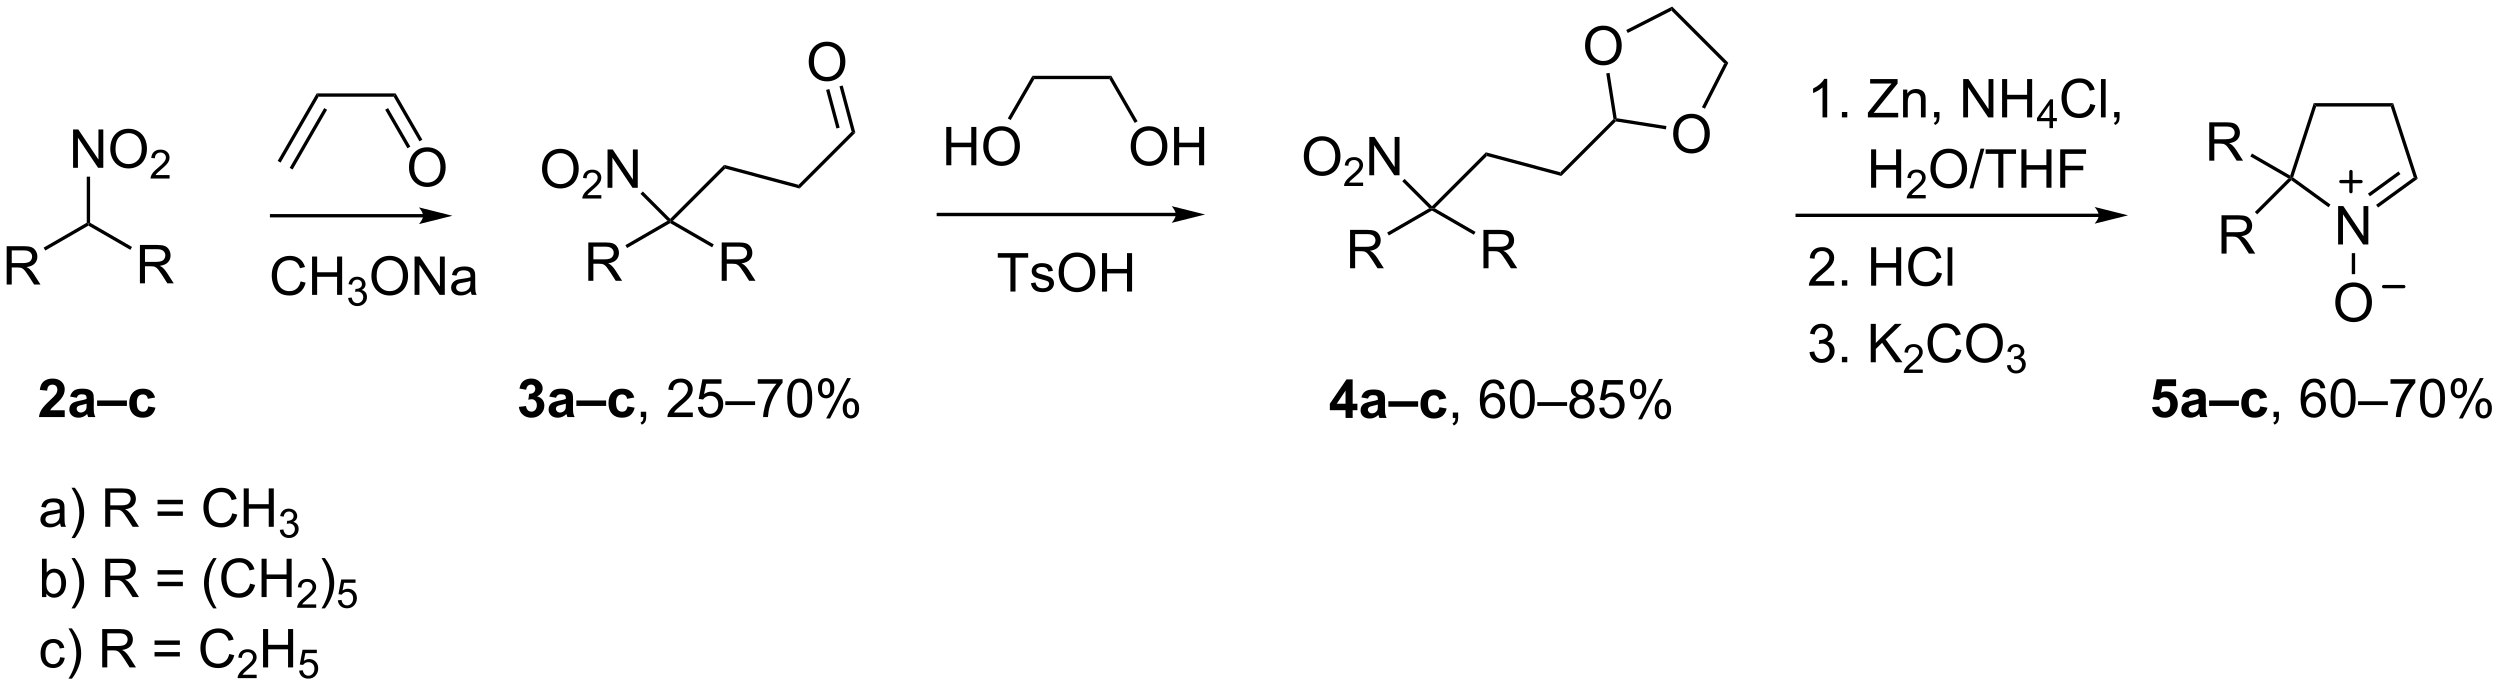 <?xml version="1.0" encoding="UTF-8"?>
<!DOCTYPE svg PUBLIC '-//W3C//DTD SVG 1.0//EN'
          'http://www.w3.org/TR/2001/REC-SVG-20010904/DTD/svg10.dtd'>
<svg stroke-dasharray="none" shape-rendering="auto" xmlns="http://www.w3.org/2000/svg" font-family="'Dialog'" text-rendering="auto" width="1024" fill-opacity="1" color-interpolation="auto" color-rendering="auto" preserveAspectRatio="xMidYMid meet" font-size="12px" viewBox="0 0 1024 281" fill="black" xmlns:xlink="http://www.w3.org/1999/xlink" stroke="black" image-rendering="auto" stroke-miterlimit="10" stroke-linecap="square" stroke-linejoin="miter" font-style="normal" stroke-width="1" height="281" stroke-dashoffset="0" font-weight="normal" stroke-opacity="1"
><!--Generated by the Batik Graphics2D SVG Generator--><defs id="genericDefs"
  /><g
  ><defs id="defs1"
    ><clipPath clipPathUnits="userSpaceOnUse" id="clipPath1"
      ><path d="M1.294 0.646 L385.039 0.646 L385.039 105.88 L1.294 105.88 L1.294 0.646 Z"
      /></clipPath
      ><clipPath clipPathUnits="userSpaceOnUse" id="clipPath2"
      ><path d="M60.816 451.056 L60.816 553.364 L433.89 553.364 L433.89 451.056 Z"
      /></clipPath
    ></defs
    ><g transform="scale(2.667,2.667) translate(-1.294,-0.646) matrix(1.029,0,0,1.029,-61.261,-463.311)"
    ><path d="M61.788 493.35 L61.788 487.623 L64.327 487.623 Q65.092 487.623 65.491 487.777 Q65.889 487.931 66.126 488.321 Q66.366 488.712 66.366 489.186 Q66.366 489.795 65.97 490.215 Q65.577 490.631 64.751 490.743 Q65.053 490.889 65.21 491.03 Q65.54 491.334 65.837 491.79 L66.835 493.35 L65.882 493.35 L65.124 492.157 Q64.79 491.642 64.574 491.368 Q64.361 491.095 64.191 490.985 Q64.022 490.876 63.845 490.834 Q63.717 490.806 63.423 490.806 L62.545 490.806 L62.545 493.35 L61.788 493.35 ZM62.545 490.149 L64.173 490.149 Q64.694 490.149 64.986 490.043 Q65.28 489.936 65.431 489.699 Q65.585 489.462 65.585 489.186 Q65.585 488.78 65.288 488.519 Q64.993 488.256 64.358 488.256 L62.545 488.256 L62.545 490.149 Z" stroke="none" clip-path="url(#clipPath2)"
    /></g
    ><g transform="matrix(2.743,0,0,2.743,-166.813,-1237.217)"
    ><path d="M67.577 488.457 L67.327 488.024 L73.767 484.306 L74.017 484.45 L74.017 484.739 Z" stroke="none" clip-path="url(#clipPath2)"
    /></g
    ><g transform="matrix(2.743,0,0,2.743,-166.813,-1237.217)"
    ><path d="M81.706 493.35 L81.706 487.623 L84.245 487.623 Q85.011 487.623 85.409 487.777 Q85.808 487.931 86.045 488.321 Q86.284 488.712 86.284 489.186 Q86.284 489.795 85.888 490.215 Q85.495 490.631 84.67 490.743 Q84.972 490.889 85.128 491.03 Q85.459 491.334 85.756 491.79 L86.753 493.35 L85.8 493.35 L85.042 492.157 Q84.709 491.642 84.493 491.368 Q84.279 491.095 84.11 490.985 Q83.941 490.876 83.763 490.834 Q83.636 490.806 83.342 490.806 L82.464 490.806 L82.464 493.35 L81.706 493.35 ZM82.464 490.149 L84.092 490.149 Q84.612 490.149 84.904 490.043 Q85.198 489.936 85.349 489.699 Q85.503 489.462 85.503 489.186 Q85.503 488.78 85.206 488.519 Q84.912 488.256 84.276 488.256 L82.464 488.256 L82.464 490.149 Z" stroke="none" clip-path="url(#clipPath2)"
    /></g
    ><g transform="matrix(2.743,0,0,2.743,-166.813,-1237.217)"
    ><path d="M74.017 484.739 L74.017 484.45 L74.267 484.306 L80.526 487.92 L80.276 488.353 Z" stroke="none" clip-path="url(#clipPath2)"
    /></g
    ><g transform="matrix(2.743,0,0,2.743,-166.813,-1237.217)"
    ><path d="M71.726 476.1 L71.726 470.373 L72.505 470.373 L75.513 474.868 L75.513 470.373 L76.239 470.373 L76.239 476.1 L75.46 476.1 L72.453 471.6 L72.453 476.1 L71.726 476.1 ZM77.282 473.311 Q77.282 471.884 78.048 471.079 Q78.813 470.272 80.024 470.272 Q80.816 470.272 81.451 470.652 Q82.089 471.03 82.423 471.707 Q82.759 472.384 82.759 473.243 Q82.759 474.116 82.407 474.803 Q82.055 475.491 81.41 475.845 Q80.766 476.199 80.019 476.199 Q79.212 476.199 78.574 475.808 Q77.938 475.415 77.61 474.741 Q77.282 474.063 77.282 473.311 ZM78.063 473.321 Q78.063 474.358 78.618 474.954 Q79.175 475.548 80.016 475.548 Q80.871 475.548 81.423 474.946 Q81.977 474.345 81.977 473.241 Q81.977 472.54 81.74 472.019 Q81.503 471.498 81.048 471.212 Q80.595 470.923 80.027 470.923 Q79.222 470.923 78.641 471.478 Q78.063 472.03 78.063 473.321 Z" stroke="none" clip-path="url(#clipPath2)"
    /></g
    ><g transform="matrix(2.743,0,0,2.743,-166.813,-1237.217)"
    ><path d="M86.138 477.192 L86.138 477.7 L83.298 477.7 Q83.293 477.509 83.361 477.333 Q83.468 477.044 83.707 476.762 Q83.947 476.481 84.398 476.112 Q85.097 475.538 85.343 475.202 Q85.589 474.866 85.589 474.567 Q85.589 474.255 85.365 474.04 Q85.142 473.823 84.781 473.823 Q84.4 473.823 84.171 474.052 Q83.943 474.28 83.941 474.684 L83.398 474.63 Q83.455 474.022 83.818 473.706 Q84.181 473.387 84.793 473.387 Q85.412 473.387 85.771 473.731 Q86.132 474.073 86.132 474.579 Q86.132 474.837 86.027 475.087 Q85.921 475.335 85.675 475.61 Q85.431 475.886 84.863 476.366 Q84.388 476.764 84.253 476.907 Q84.119 477.05 84.031 477.192 L86.138 477.192 Z" stroke="none" clip-path="url(#clipPath2)"
    /></g
    ><g transform="matrix(2.743,0,0,2.743,-166.813,-1237.217)"
    ><path d="M74.267 484.306 L74.017 484.45 L73.767 484.306 L73.767 477.426 L74.267 477.426 Z" stroke="none" clip-path="url(#clipPath2)"
    /></g
    ><g transform="matrix(2.743,0,0,2.743,-166.813,-1237.217)"
    ><path d="M123.995 483.012 L101.37 483.012 L101.12 483.012 L101.12 483.512 L101.37 483.512 L123.995 483.512 L124.245 483.512 L124.245 483.012 L123.995 483.012 ZM128.37 483.262 L123.37 482.012 C123.37 482.012 123.995 482.716 123.995 483.262 C123.995 483.809 123.37 484.512 123.37 484.512 Z" stroke="none" clip-path="url(#clipPath2)"
    /></g
    ><g transform="matrix(2.743,0,0,2.743,-166.813,-1237.217)"
    ><path d="M102.712 475.325 L102.278 475.075 L108.101 464.991 L108.389 465.491 ZM104.504 476.36 L109.657 467.436 L109.224 467.186 L104.071 476.11 Z" stroke="none" clip-path="url(#clipPath2)"
    /></g
    ><g transform="matrix(2.743,0,0,2.743,-166.813,-1237.217)"
    ><path d="M108.389 465.491 L108.101 464.991 L119.889 464.991 L119.601 465.491 Z" stroke="none" clip-path="url(#clipPath2)"
    /></g
    ><g transform="matrix(2.743,0,0,2.743,-166.813,-1237.217)"
    ><path d="M121.887 476.078 Q121.887 474.651 122.652 473.847 Q123.418 473.039 124.629 473.039 Q125.421 473.039 126.056 473.42 Q126.694 473.797 127.027 474.474 Q127.363 475.151 127.363 476.011 Q127.363 476.883 127.012 477.571 Q126.66 478.258 126.014 478.612 Q125.371 478.966 124.624 478.966 Q123.816 478.966 123.178 478.576 Q122.543 478.183 122.215 477.508 Q121.887 476.831 121.887 476.078 ZM122.668 476.089 Q122.668 477.125 123.223 477.722 Q123.78 478.315 124.621 478.315 Q125.475 478.315 126.027 477.714 Q126.582 477.112 126.582 476.008 Q126.582 475.308 126.345 474.787 Q126.108 474.266 125.652 473.979 Q125.199 473.69 124.631 473.69 Q123.827 473.69 123.246 474.245 Q122.668 474.797 122.668 476.089 Z" stroke="none" clip-path="url(#clipPath2)"
    /></g
    ><g transform="matrix(2.743,0,0,2.743,-166.813,-1237.217)"
    ><path d="M119.601 465.491 L119.889 464.991 L123.88 471.902 L123.447 472.152 ZM118.333 467.436 L121.654 473.188 L122.087 472.938 L118.766 467.186 Z" stroke="none" clip-path="url(#clipPath2)"
    /></g
    ><g transform="matrix(2.743,0,0,2.743,-166.813,-1237.217)"
    ><path d="M105.698 493.067 L106.456 493.257 Q106.219 494.192 105.599 494.684 Q104.979 495.174 104.086 495.174 Q103.159 495.174 102.578 494.796 Q102 494.419 101.695 493.705 Q101.393 492.989 101.393 492.169 Q101.393 491.273 101.734 490.609 Q102.078 489.942 102.708 489.596 Q103.339 489.25 104.097 489.25 Q104.956 489.25 105.542 489.687 Q106.128 490.125 106.359 490.919 L105.612 491.093 Q105.414 490.468 105.034 490.184 Q104.656 489.898 104.081 489.898 Q103.422 489.898 102.977 490.216 Q102.534 490.531 102.354 491.065 Q102.175 491.598 102.175 492.163 Q102.175 492.895 102.388 493.44 Q102.602 493.984 103.05 494.255 Q103.5 494.523 104.024 494.523 Q104.659 494.523 105.099 494.156 Q105.542 493.788 105.698 493.067 ZM107.413 495.075 L107.413 489.348 L108.171 489.348 L108.171 491.7 L111.147 491.7 L111.147 489.348 L111.905 489.348 L111.905 495.075 L111.147 495.075 L111.147 492.375 L108.171 492.375 L108.171 495.075 L107.413 495.075 Z" stroke="none" clip-path="url(#clipPath2)"
    /></g
    ><g transform="matrix(2.743,0,0,2.743,-166.813,-1237.217)"
    ><path d="M112.802 495.54 L113.329 495.47 Q113.421 495.919 113.638 496.116 Q113.856 496.314 114.171 496.314 Q114.542 496.314 114.798 496.056 Q115.055 495.798 115.055 495.417 Q115.055 495.054 114.817 494.82 Q114.581 494.583 114.214 494.583 Q114.065 494.583 113.843 494.642 L113.901 494.179 Q113.954 494.185 113.985 494.185 Q114.323 494.185 114.593 494.009 Q114.862 493.833 114.862 493.466 Q114.862 493.177 114.665 492.988 Q114.469 492.796 114.159 492.796 Q113.85 492.796 113.645 492.989 Q113.44 493.183 113.382 493.57 L112.854 493.476 Q112.952 492.945 113.294 492.654 Q113.638 492.363 114.147 492.363 Q114.499 492.363 114.794 492.513 Q115.091 492.663 115.247 492.925 Q115.403 493.185 115.403 493.478 Q115.403 493.757 115.253 493.986 Q115.104 494.214 114.811 494.349 Q115.192 494.437 115.403 494.714 Q115.614 494.989 115.614 495.406 Q115.614 495.968 115.204 496.361 Q114.794 496.751 114.167 496.751 Q113.602 496.751 113.227 496.415 Q112.854 496.077 112.802 495.54 Z" stroke="none" clip-path="url(#clipPath2)"
    /></g
    ><g transform="matrix(2.743,0,0,2.743,-166.813,-1237.217)"
    ><path d="M116.275 492.286 Q116.275 490.859 117.04 490.054 Q117.806 489.247 119.017 489.247 Q119.808 489.247 120.444 489.627 Q121.082 490.005 121.415 490.682 Q121.751 491.359 121.751 492.218 Q121.751 493.091 121.4 493.778 Q121.048 494.466 120.402 494.82 Q119.759 495.174 119.012 495.174 Q118.204 495.174 117.566 494.783 Q116.931 494.39 116.603 493.716 Q116.275 493.038 116.275 492.286 ZM117.056 492.296 Q117.056 493.333 117.611 493.929 Q118.168 494.523 119.009 494.523 Q119.863 494.523 120.415 493.921 Q120.97 493.32 120.97 492.216 Q120.97 491.515 120.733 490.994 Q120.496 490.473 120.04 490.187 Q119.587 489.898 119.019 489.898 Q118.215 489.898 117.634 490.453 Q117.056 491.005 117.056 492.296 ZM122.719 495.075 L122.719 489.348 L123.497 489.348 L126.505 493.843 L126.505 489.348 L127.232 489.348 L127.232 495.075 L126.453 495.075 L123.445 490.575 L123.445 495.075 L122.719 495.075 ZM131.121 494.562 Q130.73 494.895 130.368 495.033 Q130.009 495.169 129.595 495.169 Q128.91 495.169 128.543 494.835 Q128.176 494.5 128.176 493.981 Q128.176 493.677 128.314 493.424 Q128.454 493.171 128.678 493.02 Q128.902 492.867 129.184 492.788 Q129.392 492.734 129.809 492.684 Q130.66 492.583 131.064 492.442 Q131.066 492.296 131.066 492.257 Q131.066 491.828 130.868 491.653 Q130.597 491.413 130.066 491.413 Q129.571 491.413 129.334 491.588 Q129.097 491.762 128.986 492.203 L128.298 492.109 Q128.392 491.669 128.605 491.398 Q128.821 491.125 129.228 490.979 Q129.634 490.833 130.168 490.833 Q130.699 490.833 131.03 490.958 Q131.363 491.083 131.519 491.273 Q131.676 491.46 131.738 491.75 Q131.775 491.929 131.775 492.398 L131.775 493.335 Q131.775 494.317 131.819 494.578 Q131.863 494.835 131.996 495.075 L131.262 495.075 Q131.152 494.856 131.121 494.562 ZM131.064 492.992 Q130.681 493.148 129.915 493.257 Q129.48 493.32 129.301 493.398 Q129.121 493.476 129.022 493.627 Q128.926 493.778 128.926 493.96 Q128.926 494.242 129.139 494.429 Q129.353 494.617 129.762 494.617 Q130.168 494.617 130.483 494.44 Q130.801 494.262 130.949 493.953 Q131.064 493.716 131.064 493.25 L131.064 492.992 Z" stroke="none" clip-path="url(#clipPath2)"
    /></g
    ><g transform="matrix(2.743,0,0,2.743,-166.813,-1237.217)"
    ><path d="M70.479 512.304 L70.479 513.325 L66.633 513.325 Q66.695 512.747 67.008 512.229 Q67.32 511.71 68.242 510.856 Q68.984 510.163 69.151 509.919 Q69.378 509.578 69.378 509.247 Q69.378 508.88 69.18 508.682 Q68.984 508.484 68.635 508.484 Q68.292 508.484 68.089 508.692 Q67.885 508.898 67.854 509.38 L66.76 509.27 Q66.859 508.364 67.375 507.971 Q67.891 507.575 68.664 507.575 Q69.51 507.575 69.995 508.033 Q70.479 508.489 70.479 509.169 Q70.479 509.554 70.341 509.906 Q70.203 510.255 69.901 510.637 Q69.703 510.89 69.182 511.367 Q68.664 511.843 68.524 512 Q68.385 512.156 68.3 512.304 L70.479 512.304 ZM72.278 510.442 L71.28 510.262 Q71.449 509.661 71.858 509.372 Q72.27 509.083 73.077 509.083 Q73.811 509.083 74.171 509.257 Q74.53 509.429 74.676 509.697 Q74.824 509.966 74.824 510.679 L74.811 511.96 Q74.811 512.507 74.863 512.768 Q74.918 513.028 75.061 513.325 L73.975 513.325 Q73.934 513.216 73.871 513 Q73.843 512.903 73.832 512.872 Q73.551 513.145 73.231 513.283 Q72.91 513.419 72.546 513.419 Q71.905 513.419 71.535 513.072 Q71.168 512.723 71.168 512.192 Q71.168 511.841 71.335 511.565 Q71.504 511.288 71.806 511.143 Q72.108 510.997 72.678 510.887 Q73.449 510.742 73.746 510.617 L73.746 510.507 Q73.746 510.192 73.59 510.057 Q73.434 509.921 72.999 509.921 Q72.707 509.921 72.543 510.038 Q72.379 510.153 72.278 510.442 ZM73.746 511.333 Q73.535 511.403 73.077 511.502 Q72.621 511.598 72.481 511.692 Q72.264 511.843 72.264 512.078 Q72.264 512.309 72.436 512.479 Q72.608 512.645 72.874 512.645 Q73.171 512.645 73.442 512.45 Q73.639 512.302 73.702 512.085 Q73.746 511.945 73.746 511.552 L73.746 511.333 ZM75.315 511.661 L75.315 510.841 L79.766 510.841 L79.766 511.661 L75.315 511.661 ZM83.973 510.403 L82.889 510.598 Q82.835 510.273 82.642 510.109 Q82.449 509.945 82.139 509.945 Q81.731 509.945 81.486 510.229 Q81.241 510.512 81.241 511.177 Q81.241 511.913 81.488 512.218 Q81.738 512.523 82.155 512.523 Q82.468 512.523 82.665 512.346 Q82.866 512.169 82.949 511.734 L84.028 511.919 Q83.858 512.661 83.382 513.041 Q82.905 513.419 82.106 513.419 Q81.194 513.419 80.653 512.846 Q80.113 512.27 80.113 511.255 Q80.113 510.226 80.655 509.656 Q81.199 509.083 82.124 509.083 Q82.882 509.083 83.329 509.408 Q83.778 509.734 83.973 510.403 Z" stroke="none" clip-path="url(#clipPath2)"
    /></g
    ><g transform="matrix(2.743,0,0,2.743,-166.813,-1237.217)"
    ><path d="M148.663 492.975 L148.663 487.248 L151.202 487.248 Q151.967 487.248 152.366 487.402 Q152.764 487.556 153.001 487.946 Q153.241 488.337 153.241 488.811 Q153.241 489.42 152.845 489.84 Q152.452 490.256 151.626 490.368 Q151.928 490.514 152.084 490.655 Q152.415 490.959 152.712 491.415 L153.709 492.975 L152.756 492.975 L151.999 491.782 Q151.665 491.267 151.449 490.993 Q151.236 490.72 151.066 490.61 Q150.897 490.501 150.72 490.459 Q150.592 490.431 150.298 490.431 L149.42 490.431 L149.42 492.975 L148.663 492.975 ZM149.42 489.774 L151.048 489.774 Q151.569 489.774 151.861 489.668 Q152.155 489.561 152.306 489.324 Q152.459 489.087 152.459 488.811 Q152.459 488.405 152.163 488.144 Q151.868 487.881 151.233 487.881 L149.42 487.881 L149.42 489.774 Z" stroke="none" clip-path="url(#clipPath2)"
    /></g
    ><g transform="matrix(2.743,0,0,2.743,-166.813,-1237.217)"
    ><path d="M154.452 488.082 L154.202 487.649 L160.485 484.021 L160.892 484.075 L160.892 484.364 Z" stroke="none" clip-path="url(#clipPath2)"
    /></g
    ><g transform="matrix(2.743,0,0,2.743,-166.813,-1237.217)"
    ><path d="M168.581 492.975 L168.581 487.248 L171.12 487.248 Q171.886 487.248 172.284 487.402 Q172.683 487.556 172.92 487.946 Q173.159 488.337 173.159 488.811 Q173.159 489.42 172.763 489.84 Q172.37 490.256 171.545 490.368 Q171.847 490.514 172.003 490.655 Q172.334 490.959 172.631 491.415 L173.628 492.975 L172.675 492.975 L171.917 491.782 Q171.584 491.267 171.368 490.993 Q171.154 490.72 170.985 490.61 Q170.816 490.501 170.638 490.459 Q170.511 490.431 170.217 490.431 L169.339 490.431 L169.339 492.975 L168.581 492.975 ZM169.339 489.774 L170.967 489.774 Q171.488 489.774 171.779 489.668 Q172.073 489.561 172.224 489.324 Q172.378 489.087 172.378 488.811 Q172.378 488.405 172.081 488.144 Q171.787 487.881 171.151 487.881 L169.339 487.881 L169.339 489.774 Z" stroke="none" clip-path="url(#clipPath2)"
    /></g
    ><g transform="matrix(2.743,0,0,2.743,-166.813,-1237.217)"
    ><path d="M160.892 484.364 L160.892 484.075 L161.299 484.021 L167.401 487.545 L167.151 487.978 Z" stroke="none" clip-path="url(#clipPath2)"
    /></g
    ><g transform="matrix(2.743,0,0,2.743,-166.813,-1237.217)"
    ><path d="M141.754 476.304 Q141.754 474.877 142.52 474.072 Q143.285 473.265 144.496 473.265 Q145.288 473.265 145.923 473.645 Q146.561 474.023 146.895 474.7 Q147.231 475.377 147.231 476.236 Q147.231 477.109 146.879 477.796 Q146.528 478.484 145.882 478.838 Q145.238 479.192 144.491 479.192 Q143.684 479.192 143.046 478.802 Q142.41 478.408 142.082 477.734 Q141.754 477.057 141.754 476.304 ZM142.535 476.315 Q142.535 477.351 143.09 477.947 Q143.647 478.541 144.488 478.541 Q145.343 478.541 145.895 477.94 Q146.449 477.338 146.449 476.234 Q146.449 475.533 146.213 475.013 Q145.976 474.492 145.52 474.205 Q145.067 473.916 144.499 473.916 Q143.694 473.916 143.113 474.471 Q142.535 475.023 142.535 476.315 Z" stroke="none" clip-path="url(#clipPath2)"
    /></g
    ><g transform="matrix(2.743,0,0,2.743,-166.813,-1237.217)"
    ><path d="M150.61 480.185 L150.61 480.693 L147.77 480.693 Q147.764 480.502 147.833 480.326 Q147.94 480.037 148.179 479.756 Q148.419 479.474 148.87 479.105 Q149.569 478.531 149.815 478.195 Q150.061 477.859 150.061 477.56 Q150.061 477.248 149.837 477.033 Q149.614 476.816 149.253 476.816 Q148.872 476.816 148.643 477.045 Q148.415 477.273 148.413 477.678 L147.87 477.623 Q147.927 477.016 148.29 476.699 Q148.653 476.381 149.264 476.381 Q149.884 476.381 150.243 476.724 Q150.604 477.066 150.604 477.572 Q150.604 477.83 150.499 478.08 Q150.393 478.328 150.147 478.603 Q149.903 478.879 149.335 479.359 Q148.86 479.758 148.725 479.9 Q148.591 480.043 148.503 480.185 L150.61 480.185 Z" stroke="none" clip-path="url(#clipPath2)"
    /></g
    ><g transform="matrix(2.743,0,0,2.743,-166.813,-1237.217)"
    ><path d="M151.535 479.093 L151.535 473.367 L152.314 473.367 L155.321 477.861 L155.321 473.367 L156.048 473.367 L156.048 479.093 L155.269 479.093 L152.262 474.593 L152.262 479.093 L151.535 479.093 Z" stroke="none" clip-path="url(#clipPath2)"
    /></g
    ><g transform="matrix(2.743,0,0,2.743,-166.813,-1237.217)"
    ><path d="M160.892 483.721 L160.892 484.075 L160.485 484.021 L156.453 479.99 L156.807 479.637 Z" stroke="none" clip-path="url(#clipPath2)"
    /></g
    ><g transform="matrix(2.743,0,0,2.743,-166.813,-1237.217)"
    ><path d="M161.299 484.021 L160.892 484.075 L160.892 483.721 L168.949 475.664 L169.098 476.222 Z" stroke="none" clip-path="url(#clipPath2)"
    /></g
    ><g transform="matrix(2.743,0,0,2.743,-166.813,-1237.217)"
    ><path d="M169.098 476.222 L168.949 475.664 L180.057 478.641 L180.206 479.199 Z" stroke="none" clip-path="url(#clipPath2)"
    /></g
    ><g transform="matrix(2.743,0,0,2.743,-166.813,-1237.217)"
    ><path d="M180.206 479.199 L180.057 478.641 L187.984 470.713 L188.542 470.863 Z" stroke="none" clip-path="url(#clipPath2)"
    /></g
    ><g transform="matrix(2.743,0,0,2.743,-166.813,-1237.217)"
    ><path d="M181.575 460.309 Q181.575 458.882 182.341 458.077 Q183.107 457.27 184.317 457.27 Q185.109 457.27 185.744 457.65 Q186.382 458.027 186.716 458.704 Q187.052 459.382 187.052 460.241 Q187.052 461.113 186.7 461.801 Q186.349 462.488 185.703 462.842 Q185.06 463.197 184.312 463.197 Q183.505 463.197 182.867 462.806 Q182.232 462.413 181.903 461.738 Q181.575 461.061 181.575 460.309 ZM182.357 460.319 Q182.357 461.356 182.911 461.952 Q183.468 462.546 184.31 462.546 Q185.164 462.546 185.716 461.944 Q186.27 461.342 186.27 460.238 Q186.27 459.538 186.034 459.017 Q185.797 458.496 185.341 458.21 Q184.888 457.921 184.32 457.921 Q183.515 457.921 182.935 458.475 Q182.357 459.027 182.357 460.319 Z" stroke="none" clip-path="url(#clipPath2)"
    /></g
    ><g transform="matrix(2.743,0,0,2.743,-166.813,-1237.217)"
    ><path d="M188.542 470.863 L187.984 470.713 L186.169 463.938 L186.652 463.808 ZM186.196 470.105 L184.653 464.344 L184.17 464.474 L185.713 470.234 Z" stroke="none" clip-path="url(#clipPath2)"
    /></g
    ><g transform="matrix(2.743,0,0,2.743,-166.813,-1237.217)"
    ><path d="M138.297 511.804 L139.359 511.677 Q139.409 512.083 139.63 512.299 Q139.854 512.513 140.172 512.513 Q140.511 512.513 140.742 512.255 Q140.977 511.997 140.977 511.559 Q140.977 511.145 140.753 510.903 Q140.531 510.661 140.211 510.661 Q140 510.661 139.706 510.742 L139.828 509.848 Q140.274 509.859 140.508 509.656 Q140.742 509.45 140.742 509.109 Q140.742 508.82 140.57 508.648 Q140.399 508.476 140.112 508.476 Q139.831 508.476 139.63 508.671 Q139.432 508.867 139.391 509.242 L138.378 509.07 Q138.484 508.552 138.695 508.242 Q138.909 507.929 139.289 507.752 Q139.672 507.575 140.143 507.575 Q140.953 507.575 141.44 508.091 Q141.844 508.512 141.844 509.044 Q141.844 509.796 141.018 510.247 Q141.511 510.351 141.805 510.718 Q142.102 511.085 142.102 511.606 Q142.102 512.359 141.55 512.893 Q141 513.424 140.18 513.424 Q139.401 513.424 138.888 512.976 Q138.378 512.528 138.297 511.804 ZM143.84 510.442 L142.843 510.262 Q143.012 509.661 143.421 509.372 Q143.832 509.083 144.639 509.083 Q145.374 509.083 145.733 509.257 Q146.093 509.429 146.238 509.697 Q146.387 509.966 146.387 510.679 L146.374 511.96 Q146.374 512.507 146.426 512.768 Q146.481 513.028 146.624 513.325 L145.538 513.325 Q145.496 513.216 145.434 513 Q145.405 512.903 145.395 512.872 Q145.113 513.145 144.793 513.283 Q144.473 513.419 144.108 513.419 Q143.468 513.419 143.098 513.072 Q142.731 512.723 142.731 512.192 Q142.731 511.841 142.897 511.565 Q143.066 511.288 143.369 511.143 Q143.671 510.997 144.241 510.887 Q145.012 510.742 145.309 510.617 L145.309 510.507 Q145.309 510.192 145.153 510.057 Q144.996 509.921 144.561 509.921 Q144.27 509.921 144.106 510.038 Q143.941 510.153 143.84 510.442 ZM145.309 511.333 Q145.098 511.403 144.639 511.502 Q144.184 511.598 144.043 511.692 Q143.827 511.843 143.827 512.078 Q143.827 512.309 143.999 512.479 Q144.171 512.645 144.436 512.645 Q144.733 512.645 145.004 512.45 Q145.202 512.302 145.264 512.085 Q145.309 511.945 145.309 511.552 L145.309 511.333 ZM146.878 511.661 L146.878 510.841 L151.328 510.841 L151.328 511.661 L146.878 511.661 ZM155.535 510.403 L154.452 510.598 Q154.397 510.273 154.204 510.109 Q154.012 509.945 153.702 509.945 Q153.293 509.945 153.048 510.229 Q152.804 510.512 152.804 511.177 Q152.804 511.913 153.051 512.218 Q153.301 512.523 153.718 512.523 Q154.03 512.523 154.228 512.346 Q154.429 512.169 154.512 511.734 L155.59 511.919 Q155.421 512.661 154.944 513.041 Q154.468 513.419 153.668 513.419 Q152.757 513.419 152.215 512.846 Q151.676 512.27 151.676 511.255 Q151.676 510.226 152.218 509.656 Q152.762 509.083 153.686 509.083 Q154.444 509.083 154.892 509.408 Q155.34 509.734 155.535 510.403 Z" stroke="none" clip-path="url(#clipPath2)"
    /></g
    ><g transform="matrix(2.743,0,0,2.743,-166.813,-1237.217)"
    ><path d="M156.503 513.325 L156.503 512.523 L157.305 512.523 L157.305 513.325 Q157.305 513.768 157.149 514.039 Q156.992 514.309 156.651 514.458 L156.456 514.158 Q156.68 514.059 156.784 513.869 Q156.891 513.682 156.901 513.325 L156.503 513.325 ZM164.266 512.648 L164.266 513.325 L160.479 513.325 Q160.471 513.07 160.563 512.835 Q160.706 512.45 161.024 512.075 Q161.344 511.7 161.945 511.208 Q162.878 510.442 163.206 509.994 Q163.534 509.546 163.534 509.148 Q163.534 508.731 163.234 508.445 Q162.938 508.156 162.456 508.156 Q161.948 508.156 161.643 508.46 Q161.339 508.765 161.336 509.304 L160.612 509.231 Q160.688 508.421 161.172 508 Q161.656 507.575 162.471 507.575 Q163.297 507.575 163.776 508.033 Q164.258 508.489 164.258 509.163 Q164.258 509.507 164.117 509.841 Q163.977 510.171 163.649 510.538 Q163.323 510.906 162.565 511.546 Q161.932 512.078 161.753 512.268 Q161.573 512.458 161.456 512.648 L164.266 512.648 ZM165.02 511.825 L165.757 511.762 Q165.84 512.302 166.137 512.572 Q166.436 512.843 166.858 512.843 Q167.366 512.843 167.718 512.46 Q168.069 512.078 168.069 511.445 Q168.069 510.843 167.731 510.497 Q167.395 510.148 166.848 510.148 Q166.507 510.148 166.233 510.304 Q165.96 510.458 165.804 510.703 L165.145 510.617 L165.699 507.677 L168.546 507.677 L168.546 508.348 L166.262 508.348 L165.952 509.887 Q166.468 509.528 167.035 509.528 Q167.785 509.528 168.301 510.049 Q168.816 510.567 168.816 511.382 Q168.816 512.161 168.363 512.726 Q167.811 513.424 166.858 513.424 Q166.077 513.424 165.582 512.986 Q165.09 512.546 165.02 511.825 ZM169.12 511.536 L169.12 510.968 L173.57 510.968 L173.57 511.536 L169.12 511.536 ZM173.965 508.348 L173.965 507.671 L177.671 507.671 L177.671 508.218 Q177.124 508.802 176.587 509.768 Q176.051 510.731 175.757 511.75 Q175.546 512.468 175.488 513.325 L174.764 513.325 Q174.778 512.648 175.03 511.692 Q175.285 510.734 175.759 509.846 Q176.233 508.958 176.77 508.348 L173.965 508.348 ZM178.367 510.5 Q178.367 509.484 178.576 508.867 Q178.784 508.247 179.195 507.911 Q179.609 507.575 180.234 507.575 Q180.695 507.575 181.042 507.76 Q181.391 507.945 181.617 508.296 Q181.844 508.645 181.971 509.148 Q182.102 509.648 182.102 510.5 Q182.102 511.507 181.893 512.127 Q181.688 512.747 181.274 513.085 Q180.862 513.424 180.234 513.424 Q179.406 513.424 178.932 512.828 Q178.367 512.114 178.367 510.5 ZM179.089 510.5 Q179.089 511.911 179.419 512.377 Q179.75 512.843 180.234 512.843 Q180.719 512.843 181.047 512.375 Q181.378 511.906 181.378 510.5 Q181.378 509.085 181.047 508.622 Q180.719 508.156 180.227 508.156 Q179.742 508.156 179.453 508.567 Q179.089 509.091 179.089 510.5 ZM182.949 508.973 Q182.949 508.359 183.257 507.929 Q183.566 507.5 184.153 507.5 Q184.691 507.5 185.043 507.885 Q185.397 508.27 185.397 509.015 Q185.397 509.742 185.041 510.135 Q184.684 510.528 184.16 510.528 Q183.639 510.528 183.293 510.143 Q182.949 509.755 182.949 508.973 ZM184.171 507.984 Q183.91 507.984 183.736 508.21 Q183.561 508.437 183.561 509.044 Q183.561 509.593 183.736 509.82 Q183.913 510.044 184.171 510.044 Q184.436 510.044 184.611 509.817 Q184.785 509.591 184.785 508.989 Q184.785 508.434 184.608 508.21 Q184.434 507.984 184.171 507.984 ZM184.176 513.536 L187.309 507.5 L187.879 507.5 L184.757 513.536 L184.176 513.536 ZM186.653 511.981 Q186.653 511.364 186.96 510.937 Q187.27 510.507 187.858 510.507 Q188.397 510.507 188.751 510.893 Q189.106 511.278 189.106 512.023 Q189.106 512.75 188.746 513.143 Q188.389 513.536 187.863 513.536 Q187.343 513.536 186.996 513.148 Q186.653 512.757 186.653 511.981 ZM187.879 510.992 Q187.613 510.992 187.439 511.218 Q187.264 511.445 187.264 512.052 Q187.264 512.598 187.439 512.825 Q187.616 513.052 187.874 513.052 Q188.145 513.052 188.316 512.825 Q188.491 512.598 188.491 511.997 Q188.491 511.442 188.314 511.218 Q188.139 510.992 187.879 510.992 Z" stroke="none" clip-path="url(#clipPath2)"
    /></g
    ><g transform="matrix(2.743,0,0,2.743,-166.813,-1237.217)"
    ><path d="M236.396 482.825 L200.932 482.825 L200.682 482.825 L200.682 483.325 L200.932 483.325 L236.396 483.325 L236.646 483.325 L236.646 482.825 L236.396 482.825 ZM240.771 483.075 L235.771 481.825 C235.771 481.825 236.396 482.528 236.396 483.075 C236.396 483.622 235.771 484.325 235.771 484.325 Z" stroke="none" clip-path="url(#clipPath2)"
    /></g
    ><g transform="matrix(2.743,0,0,2.743,-166.813,-1237.217)"
    ><path d="M202.114 475.725 L202.114 469.998 L202.872 469.998 L202.872 472.35 L205.849 472.35 L205.849 469.998 L206.607 469.998 L206.607 475.725 L205.849 475.725 L205.849 473.024 L202.872 473.024 L202.872 475.725 L202.114 475.725 ZM207.639 472.936 Q207.639 471.509 208.405 470.704 Q209.17 469.897 210.381 469.897 Q211.173 469.897 211.808 470.277 Q212.446 470.655 212.78 471.332 Q213.116 472.009 213.116 472.868 Q213.116 473.741 212.764 474.428 Q212.413 475.116 211.767 475.47 Q211.124 475.824 210.376 475.824 Q209.569 475.824 208.931 475.433 Q208.295 475.04 207.967 474.366 Q207.639 473.688 207.639 472.936 ZM208.42 472.946 Q208.42 473.983 208.975 474.579 Q209.532 475.173 210.374 475.173 Q211.228 475.173 211.78 474.571 Q212.334 473.97 212.334 472.866 Q212.334 472.165 212.097 471.644 Q211.861 471.123 211.405 470.837 Q210.952 470.548 210.384 470.548 Q209.579 470.548 208.999 471.103 Q208.42 471.655 208.42 472.946 Z" stroke="none" clip-path="url(#clipPath2)"
    /></g
    ><g transform="matrix(2.743,0,0,2.743,-166.813,-1237.217)"
    ><path d="M211.736 468.977 L211.303 468.727 L214.976 462.366 L215.264 462.866 Z" stroke="none" clip-path="url(#clipPath2)"
    /></g
    ><g transform="matrix(2.743,0,0,2.743,-166.813,-1237.217)"
    ><path d="M215.264 462.866 L214.976 462.366 L226.764 462.366 L226.476 462.866 Z" stroke="none" clip-path="url(#clipPath2)"
    /></g
    ><g transform="matrix(2.743,0,0,2.743,-166.813,-1237.217)"
    ><path d="M229.658 472.936 Q229.658 471.509 230.423 470.704 Q231.189 469.897 232.4 469.897 Q233.192 469.897 233.827 470.277 Q234.465 470.655 234.798 471.332 Q235.135 472.009 235.135 472.868 Q235.135 473.741 234.783 474.428 Q234.431 475.116 233.786 475.47 Q233.142 475.824 232.395 475.824 Q231.588 475.824 230.95 475.433 Q230.314 475.04 229.986 474.366 Q229.658 473.688 229.658 472.936 ZM230.439 472.946 Q230.439 473.983 230.994 474.579 Q231.551 475.173 232.392 475.173 Q233.246 475.173 233.798 474.571 Q234.353 473.97 234.353 472.866 Q234.353 472.165 234.116 471.644 Q233.879 471.123 233.423 470.837 Q232.97 470.548 232.403 470.548 Q231.598 470.548 231.017 471.103 Q230.439 471.655 230.439 472.946 ZM236.133 475.725 L236.133 469.998 L236.891 469.998 L236.891 472.35 L239.868 472.35 L239.868 469.998 L240.625 469.998 L240.625 475.725 L239.868 475.725 L239.868 473.024 L236.891 473.024 L236.891 475.725 L236.133 475.725 Z" stroke="none" clip-path="url(#clipPath2)"
    /></g
    ><g transform="matrix(2.743,0,0,2.743,-166.813,-1237.217)"
    ><path d="M226.476 462.866 L226.764 462.366 L230.684 469.155 L230.251 469.405 Z" stroke="none" clip-path="url(#clipPath2)"
    /></g
    ><g transform="matrix(2.743,0,0,2.743,-166.813,-1237.217)"
    ><path d="M211.695 494.575 L211.695 489.523 L209.807 489.523 L209.807 488.848 L214.346 488.848 L214.346 489.523 L212.453 489.523 L212.453 494.575 L211.695 494.575 ZM214.754 493.335 L215.449 493.226 Q215.507 493.645 215.775 493.869 Q216.043 494.091 216.522 494.091 Q217.007 494.091 217.241 493.893 Q217.475 493.695 217.475 493.429 Q217.475 493.192 217.27 493.054 Q217.124 492.96 216.551 492.817 Q215.778 492.622 215.478 492.479 Q215.179 492.335 215.025 492.085 Q214.871 491.833 214.871 491.528 Q214.871 491.25 214.996 491.015 Q215.124 490.778 215.343 490.622 Q215.507 490.5 215.791 490.416 Q216.074 490.333 216.397 490.333 Q216.887 490.333 217.254 490.473 Q217.624 490.614 217.798 490.854 Q217.975 491.093 218.043 491.497 L217.356 491.591 Q217.309 491.27 217.082 491.091 Q216.858 490.911 216.449 490.911 Q215.965 490.911 215.757 491.072 Q215.551 491.231 215.551 491.445 Q215.551 491.583 215.637 491.692 Q215.723 491.804 215.905 491.88 Q216.012 491.919 216.528 492.059 Q217.272 492.257 217.566 492.385 Q217.863 492.512 218.03 492.755 Q218.199 492.997 218.199 493.356 Q218.199 493.708 217.994 494.018 Q217.788 494.328 217.4 494.5 Q217.014 494.669 216.528 494.669 Q215.718 494.669 215.293 494.333 Q214.871 493.997 214.754 493.335 ZM218.895 491.786 Q218.895 490.359 219.66 489.554 Q220.426 488.747 221.637 488.747 Q222.429 488.747 223.064 489.127 Q223.702 489.505 224.035 490.182 Q224.371 490.859 224.371 491.718 Q224.371 492.591 224.02 493.278 Q223.668 493.966 223.022 494.32 Q222.379 494.674 221.632 494.674 Q220.824 494.674 220.186 494.283 Q219.551 493.89 219.223 493.216 Q218.895 492.538 218.895 491.786 ZM219.676 491.796 Q219.676 492.833 220.231 493.429 Q220.788 494.023 221.629 494.023 Q222.483 494.023 223.035 493.421 Q223.59 492.82 223.59 491.716 Q223.59 491.015 223.353 490.494 Q223.116 489.973 222.66 489.687 Q222.207 489.398 221.639 489.398 Q220.835 489.398 220.254 489.953 Q219.676 490.505 219.676 491.796 ZM225.37 494.575 L225.37 488.848 L226.128 488.848 L226.128 491.2 L229.104 491.2 L229.104 488.848 L229.862 488.848 L229.862 494.575 L229.104 494.575 L229.104 491.875 L226.128 491.875 L226.128 494.575 L225.37 494.575 Z" stroke="none" clip-path="url(#clipPath2)"
    /></g
    ><g transform="matrix(2.743,0,0,2.743,-166.813,-1237.217)"
    ><path d="M262.413 491.1 L262.413 485.373 L264.952 485.373 Q265.717 485.373 266.116 485.527 Q266.514 485.681 266.751 486.071 Q266.991 486.462 266.991 486.936 Q266.991 487.545 266.595 487.965 Q266.202 488.381 265.376 488.493 Q265.678 488.639 265.834 488.78 Q266.165 489.084 266.462 489.54 L267.459 491.1 L266.506 491.1 L265.749 489.907 Q265.415 489.392 265.199 489.118 Q264.986 488.845 264.816 488.735 Q264.647 488.626 264.47 488.584 Q264.342 488.556 264.048 488.556 L263.17 488.556 L263.17 491.1 L262.413 491.1 ZM263.17 487.899 L264.798 487.899 Q265.319 487.899 265.611 487.793 Q265.905 487.686 266.056 487.449 Q266.209 487.212 266.209 486.936 Q266.209 486.53 265.913 486.269 Q265.618 486.006 264.983 486.006 L263.17 486.006 L263.17 487.899 Z" stroke="none" clip-path="url(#clipPath2)"
    /></g
    ><g transform="matrix(2.743,0,0,2.743,-166.813,-1237.217)"
    ><path d="M268.202 486.207 L267.952 485.774 L274.235 482.146 L274.642 482.2 L274.642 482.489 Z" stroke="none" clip-path="url(#clipPath2)"
    /></g
    ><g transform="matrix(2.743,0,0,2.743,-166.813,-1237.217)"
    ><path d="M282.331 491.1 L282.331 485.373 L284.87 485.373 Q285.636 485.373 286.034 485.527 Q286.433 485.681 286.67 486.071 Q286.909 486.462 286.909 486.936 Q286.909 487.545 286.514 487.965 Q286.12 488.381 285.295 488.493 Q285.597 488.639 285.753 488.78 Q286.084 489.084 286.381 489.54 L287.378 491.1 L286.425 491.1 L285.667 489.907 Q285.334 489.392 285.118 489.118 Q284.904 488.845 284.735 488.735 Q284.566 488.626 284.389 488.584 Q284.261 488.556 283.967 488.556 L283.089 488.556 L283.089 491.1 L282.331 491.1 ZM283.089 487.899 L284.717 487.899 Q285.238 487.899 285.529 487.793 Q285.823 487.686 285.974 487.449 Q286.128 487.212 286.128 486.936 Q286.128 486.53 285.831 486.269 Q285.537 486.006 284.901 486.006 L283.089 486.006 L283.089 487.899 Z" stroke="none" clip-path="url(#clipPath2)"
    /></g
    ><g transform="matrix(2.743,0,0,2.743,-166.813,-1237.217)"
    ><path d="M274.642 482.489 L274.642 482.2 L275.049 482.146 L281.151 485.67 L280.901 486.103 Z" stroke="none" clip-path="url(#clipPath2)"
    /></g
    ><g transform="matrix(2.743,0,0,2.743,-166.813,-1237.217)"
    ><path d="M255.504 474.429 Q255.504 473.002 256.27 472.197 Q257.035 471.39 258.246 471.39 Q259.038 471.39 259.673 471.77 Q260.311 472.148 260.645 472.825 Q260.981 473.502 260.981 474.361 Q260.981 475.234 260.629 475.921 Q260.278 476.609 259.632 476.963 Q258.988 477.317 258.241 477.317 Q257.434 477.317 256.796 476.927 Q256.16 476.533 255.832 475.859 Q255.504 475.182 255.504 474.429 ZM256.285 474.44 Q256.285 475.476 256.84 476.072 Q257.397 476.666 258.238 476.666 Q259.093 476.666 259.645 476.065 Q260.199 475.463 260.199 474.359 Q260.199 473.658 259.962 473.138 Q259.726 472.617 259.27 472.33 Q258.817 472.041 258.249 472.041 Q257.444 472.041 256.863 472.596 Q256.285 473.148 256.285 474.44 Z" stroke="none" clip-path="url(#clipPath2)"
    /></g
    ><g transform="matrix(2.743,0,0,2.743,-166.813,-1237.217)"
    ><path d="M264.36 478.31 L264.36 478.818 L261.52 478.818 Q261.514 478.627 261.583 478.451 Q261.69 478.162 261.929 477.881 Q262.169 477.599 262.62 477.23 Q263.319 476.656 263.565 476.32 Q263.811 475.984 263.811 475.685 Q263.811 475.373 263.587 475.158 Q263.364 474.941 263.003 474.941 Q262.622 474.941 262.393 475.17 Q262.165 475.398 262.163 475.803 L261.62 475.748 Q261.677 475.141 262.04 474.824 Q262.403 474.506 263.014 474.506 Q263.634 474.506 263.993 474.849 Q264.354 475.191 264.354 475.697 Q264.354 475.955 264.249 476.205 Q264.143 476.453 263.897 476.728 Q263.653 477.004 263.085 477.484 Q262.61 477.883 262.475 478.025 Q262.341 478.168 262.253 478.31 L264.36 478.31 Z" stroke="none" clip-path="url(#clipPath2)"
    /></g
    ><g transform="matrix(2.743,0,0,2.743,-166.813,-1237.217)"
    ><path d="M265.285 477.218 L265.285 471.492 L266.064 471.492 L269.071 475.986 L269.071 471.492 L269.798 471.492 L269.798 477.218 L269.019 477.218 L266.012 472.718 L266.012 477.218 L265.285 477.218 Z" stroke="none" clip-path="url(#clipPath2)"
    /></g
    ><g transform="matrix(2.743,0,0,2.743,-166.813,-1237.217)"
    ><path d="M274.642 481.846 L274.642 482.2 L274.235 482.146 L270.204 478.115 L270.557 477.762 Z" stroke="none" clip-path="url(#clipPath2)"
    /></g
    ><g transform="matrix(2.743,0,0,2.743,-166.813,-1237.217)"
    ><path d="M275.049 482.146 L274.642 482.2 L274.642 481.846 L282.699 473.789 L282.848 474.347 Z" stroke="none" clip-path="url(#clipPath2)"
    /></g
    ><g transform="matrix(2.743,0,0,2.743,-166.813,-1237.217)"
    ><path d="M282.848 474.347 L282.699 473.789 L293.807 476.766 L293.956 477.324 Z" stroke="none" clip-path="url(#clipPath2)"
    /></g
    ><g transform="matrix(2.743,0,0,2.743,-166.813,-1237.217)"
    ><path d="M293.956 477.324 L293.807 476.766 L301.747 468.826 L302.013 468.913 L302.1 469.18 Z" stroke="none" clip-path="url(#clipPath2)"
    /></g
    ><g transform="matrix(2.743,0,0,2.743,-166.813,-1237.217)"
    ><path d="M261.737 513.45 L261.737 512.296 L259.393 512.296 L259.393 511.335 L261.878 507.7 L262.8 507.7 L262.8 511.333 L263.51 511.333 L263.51 512.296 L262.8 512.296 L262.8 513.45 L261.737 513.45 ZM261.737 511.333 L261.737 509.375 L260.422 511.333 L261.737 511.333 ZM265.09 510.567 L264.093 510.387 Q264.262 509.786 264.671 509.497 Q265.082 509.208 265.889 509.208 Q266.624 509.208 266.983 509.382 Q267.343 509.554 267.488 509.822 Q267.637 510.091 267.637 510.804 L267.624 512.085 Q267.624 512.632 267.676 512.893 Q267.731 513.153 267.874 513.45 L266.788 513.45 Q266.746 513.341 266.684 513.125 Q266.655 513.028 266.645 512.997 Q266.363 513.27 266.043 513.408 Q265.723 513.544 265.358 513.544 Q264.718 513.544 264.348 513.197 Q263.981 512.848 263.981 512.317 Q263.981 511.966 264.147 511.69 Q264.317 511.413 264.619 511.268 Q264.921 511.122 265.491 511.012 Q266.262 510.867 266.559 510.742 L266.559 510.632 Q266.559 510.317 266.402 510.182 Q266.246 510.046 265.811 510.046 Q265.52 510.046 265.356 510.163 Q265.192 510.278 265.09 510.567 ZM266.559 511.458 Q266.348 511.528 265.889 511.627 Q265.434 511.723 265.293 511.817 Q265.077 511.968 265.077 512.203 Q265.077 512.434 265.249 512.604 Q265.421 512.77 265.686 512.77 Q265.983 512.77 266.254 512.575 Q266.452 512.427 266.514 512.21 Q266.559 512.07 266.559 511.677 L266.559 511.458 ZM268.128 511.786 L268.128 510.966 L272.578 510.966 L272.578 511.786 L268.128 511.786 ZM276.785 510.528 L275.702 510.723 Q275.647 510.398 275.454 510.234 Q275.262 510.07 274.952 510.07 Q274.543 510.07 274.298 510.354 Q274.053 510.637 274.053 511.302 Q274.053 512.039 274.301 512.343 Q274.551 512.648 274.968 512.648 Q275.28 512.648 275.478 512.471 Q275.678 512.294 275.762 511.859 L276.84 512.044 Q276.671 512.786 276.194 513.166 Q275.718 513.544 274.918 513.544 Q274.007 513.544 273.465 512.971 Q272.926 512.395 272.926 511.38 Q272.926 510.351 273.468 509.781 Q274.012 509.208 274.936 509.208 Q275.694 509.208 276.142 509.533 Q276.59 509.859 276.785 510.528 Z" stroke="none" clip-path="url(#clipPath2)"
    /></g
    ><g transform="matrix(2.743,0,0,2.743,-166.813,-1237.217)"
    ><path d="M277.753 513.45 L277.753 512.648 L278.555 512.648 L278.555 513.45 Q278.555 513.893 278.399 514.164 Q278.242 514.434 277.901 514.583 L277.706 514.283 Q277.93 514.184 278.034 513.994 Q278.141 513.807 278.151 513.45 L277.753 513.45 ZM285.469 509.125 L284.768 509.179 Q284.675 508.765 284.503 508.578 Q284.219 508.278 283.8 508.278 Q283.464 508.278 283.211 508.466 Q282.878 508.708 282.685 509.174 Q282.495 509.637 282.487 510.497 Q282.742 510.109 283.11 509.921 Q283.477 509.734 283.878 509.734 Q284.581 509.734 285.076 510.252 Q285.57 510.77 285.57 511.591 Q285.57 512.13 285.336 512.593 Q285.104 513.054 284.698 513.302 Q284.292 513.549 283.776 513.549 Q282.899 513.549 282.344 512.903 Q281.789 512.255 281.789 510.77 Q281.789 509.109 282.401 508.356 Q282.938 507.7 283.844 507.7 Q284.518 507.7 284.951 508.08 Q285.383 508.458 285.469 509.125 ZM282.596 511.593 Q282.596 511.958 282.75 512.291 Q282.906 512.622 283.182 512.796 Q283.461 512.968 283.766 512.968 Q284.211 512.968 284.531 512.609 Q284.852 512.25 284.852 511.632 Q284.852 511.038 284.534 510.697 Q284.219 510.356 283.737 510.356 Q283.261 510.356 282.927 510.697 Q282.596 511.038 282.596 511.593 ZM286.27 510.625 Q286.27 509.609 286.478 508.992 Q286.686 508.372 287.098 508.036 Q287.512 507.7 288.137 507.7 Q288.598 507.7 288.944 507.885 Q289.293 508.07 289.52 508.421 Q289.746 508.77 289.874 509.273 Q290.004 509.773 290.004 510.625 Q290.004 511.632 289.796 512.252 Q289.59 512.872 289.176 513.21 Q288.764 513.549 288.137 513.549 Q287.309 513.549 286.835 512.953 Q286.27 512.239 286.27 510.625 ZM286.991 510.625 Q286.991 512.036 287.322 512.502 Q287.652 512.968 288.137 512.968 Q288.621 512.968 288.949 512.5 Q289.28 512.031 289.28 510.625 Q289.28 509.21 288.949 508.747 Q288.621 508.281 288.129 508.281 Q287.645 508.281 287.356 508.692 Q286.991 509.216 286.991 510.625 ZM290.37 511.661 L290.37 511.093 L294.82 511.093 L294.82 511.661 L290.37 511.661 ZM296.249 510.343 Q295.811 510.184 295.6 509.887 Q295.389 509.591 295.389 509.177 Q295.389 508.552 295.837 508.127 Q296.288 507.7 297.035 507.7 Q297.785 507.7 298.241 508.135 Q298.699 508.57 298.699 509.195 Q298.699 509.593 298.488 509.89 Q298.28 510.184 297.856 510.343 Q298.382 510.515 298.658 510.898 Q298.934 511.281 298.934 511.812 Q298.934 512.546 298.413 513.049 Q297.895 513.549 297.046 513.549 Q296.199 513.549 295.678 513.046 Q295.16 512.544 295.16 511.794 Q295.16 511.234 295.442 510.859 Q295.725 510.481 296.249 510.343 ZM296.108 509.153 Q296.108 509.559 296.369 509.817 Q296.632 510.075 297.051 510.075 Q297.457 510.075 297.715 509.82 Q297.975 509.562 297.975 509.192 Q297.975 508.804 297.707 508.541 Q297.442 508.278 297.043 508.278 Q296.639 508.278 296.374 508.536 Q296.108 508.794 296.108 509.153 ZM295.882 511.796 Q295.882 512.098 296.025 512.38 Q296.168 512.661 296.449 512.815 Q296.731 512.968 297.053 512.968 Q297.559 512.968 297.887 512.645 Q298.215 512.32 298.215 511.82 Q298.215 511.312 297.876 510.981 Q297.538 510.648 297.03 510.648 Q296.535 510.648 296.207 510.976 Q295.882 511.304 295.882 511.796 ZM299.617 511.95 L300.354 511.887 Q300.438 512.427 300.735 512.697 Q301.034 512.968 301.456 512.968 Q301.964 512.968 302.315 512.585 Q302.667 512.203 302.667 511.57 Q302.667 510.968 302.328 510.622 Q301.992 510.273 301.445 510.273 Q301.104 510.273 300.831 510.429 Q300.557 510.583 300.401 510.828 L299.742 510.742 L300.297 507.802 L303.143 507.802 L303.143 508.473 L300.86 508.473 L300.55 510.012 Q301.065 509.653 301.633 509.653 Q302.383 509.653 302.899 510.174 Q303.414 510.692 303.414 511.507 Q303.414 512.286 302.961 512.851 Q302.409 513.549 301.456 513.549 Q300.675 513.549 300.18 513.111 Q299.688 512.671 299.617 511.95 ZM304.199 509.098 Q304.199 508.484 304.507 508.054 Q304.817 507.625 305.402 507.625 Q305.942 507.625 306.293 508.01 Q306.647 508.395 306.647 509.14 Q306.647 509.867 306.291 510.26 Q305.934 510.653 305.41 510.653 Q304.889 510.653 304.543 510.268 Q304.199 509.88 304.199 509.098 ZM305.421 508.109 Q305.16 508.109 304.986 508.335 Q304.811 508.562 304.811 509.169 Q304.811 509.718 304.986 509.945 Q305.163 510.169 305.421 510.169 Q305.686 510.169 305.861 509.942 Q306.035 509.716 306.035 509.114 Q306.035 508.559 305.858 508.335 Q305.684 508.109 305.421 508.109 ZM305.426 513.661 L308.559 507.625 L309.129 507.625 L306.007 513.661 L305.426 513.661 ZM307.902 512.106 Q307.902 511.489 308.21 511.062 Q308.52 510.632 309.108 510.632 Q309.647 510.632 310.001 511.018 Q310.356 511.403 310.356 512.148 Q310.356 512.875 309.996 513.268 Q309.639 513.661 309.113 513.661 Q308.593 513.661 308.246 513.273 Q307.902 512.882 307.902 512.106 ZM309.129 511.117 Q308.863 511.117 308.689 511.343 Q308.514 511.57 308.514 512.177 Q308.514 512.723 308.689 512.95 Q308.866 513.177 309.124 513.177 Q309.395 513.177 309.567 512.95 Q309.741 512.723 309.741 512.122 Q309.741 511.567 309.564 511.343 Q309.389 511.117 309.129 511.117 Z" stroke="none" clip-path="url(#clipPath2)"
    /></g
    ><g transform="matrix(2.743,0,0,2.743,-166.813,-1237.217)"
    ><path d="M310.66 471.073 Q310.66 469.646 311.425 468.841 Q312.191 468.034 313.402 468.034 Q314.194 468.034 314.829 468.414 Q315.467 468.792 315.8 469.469 Q316.136 470.146 316.136 471.005 Q316.136 471.877 315.785 472.565 Q315.433 473.252 314.787 473.607 Q314.144 473.961 313.397 473.961 Q312.589 473.961 311.951 473.57 Q311.316 473.177 310.988 472.502 Q310.66 471.825 310.66 471.073 ZM311.441 471.083 Q311.441 472.12 311.996 472.716 Q312.553 473.31 313.394 473.31 Q314.248 473.31 314.8 472.708 Q315.355 472.107 315.355 471.002 Q315.355 470.302 315.118 469.781 Q314.881 469.26 314.425 468.974 Q313.972 468.685 313.404 468.685 Q312.6 468.685 312.019 469.24 Q311.441 469.792 311.441 471.083 Z" stroke="none" clip-path="url(#clipPath2)"
    /></g
    ><g transform="matrix(2.743,0,0,2.743,-166.813,-1237.217)"
    ><path d="M297.502 457.915 Q297.502 456.488 298.268 455.684 Q299.034 454.876 300.245 454.876 Q301.036 454.876 301.672 455.257 Q302.31 455.634 302.643 456.311 Q302.979 456.988 302.979 457.848 Q302.979 458.72 302.627 459.408 Q302.276 460.095 301.63 460.449 Q300.987 460.803 300.239 460.803 Q299.432 460.803 298.794 460.413 Q298.159 460.02 297.83 459.345 Q297.502 458.668 297.502 457.915 ZM298.284 457.926 Q298.284 458.962 298.838 459.559 Q299.396 460.152 300.237 460.152 Q301.091 460.152 301.643 459.551 Q302.198 458.949 302.198 457.845 Q302.198 457.145 301.961 456.624 Q301.724 456.103 301.268 455.817 Q300.815 455.527 300.247 455.527 Q299.442 455.527 298.862 456.082 Q298.284 456.634 298.284 457.926 Z" stroke="none" clip-path="url(#clipPath2)"
    /></g
    ><g transform="matrix(2.743,0,0,2.743,-166.813,-1237.217)"
    ><path d="M302.1 469.18 L302.013 468.913 L302.232 468.695 L309.653 469.87 L309.575 470.364 Z" stroke="none" clip-path="url(#clipPath2)"
    /></g
    ><g transform="matrix(2.743,0,0,2.743,-166.813,-1237.217)"
    ><path d="M315.403 467.276 L314.958 467.049 L318.287 460.514 L318.898 460.417 Z" stroke="none" clip-path="url(#clipPath2)"
    /></g
    ><g transform="matrix(2.743,0,0,2.743,-166.813,-1237.217)"
    ><path d="M318.898 460.417 L318.287 460.514 L310.413 452.639 L310.509 452.028 Z" stroke="none" clip-path="url(#clipPath2)"
    /></g
    ><g transform="matrix(2.743,0,0,2.743,-166.813,-1237.217)"
    ><path d="M310.509 452.028 L310.413 452.639 L303.88 455.967 L303.654 455.522 Z" stroke="none" clip-path="url(#clipPath2)"
    /></g
    ><g transform="matrix(2.743,0,0,2.743,-166.813,-1237.217)"
    ><path d="M300.667 462.008 L301.16 461.93 L302.232 468.695 L302.013 468.913 L301.747 468.826 Z" stroke="none" clip-path="url(#clipPath2)"
    /></g
    ><g transform="matrix(2.743,0,0,2.743,-166.813,-1237.217)"
    ><path d="M374.215 482.95 L329.182 482.95 L328.932 482.95 L328.932 483.45 L329.182 483.45 L374.215 483.45 L374.465 483.45 L374.465 482.95 L374.215 482.95 ZM378.59 483.2 L373.59 481.95 C373.59 481.95 374.215 482.653 374.215 483.2 C374.215 483.747 373.59 484.45 373.59 484.45 Z" stroke="none" clip-path="url(#clipPath2)"
    /></g
    ><g transform="matrix(2.743,0,0,2.743,-166.813,-1237.217)"
    ><path d="M333.664 468.575 L332.961 468.575 L332.961 464.093 Q332.706 464.335 332.294 464.578 Q331.883 464.82 331.555 464.942 L331.555 464.262 Q332.143 463.984 332.583 463.591 Q333.026 463.195 333.211 462.825 L333.664 462.825 L333.664 468.575 ZM335.858 468.575 L335.858 467.773 L336.66 467.773 L336.66 468.575 L335.858 468.575 ZM339.738 468.575 L339.738 467.872 L342.671 464.203 Q342.983 463.812 343.264 463.523 L340.069 463.523 L340.069 462.848 L344.171 462.848 L344.171 463.523 L340.957 467.497 L340.608 467.898 L344.264 467.898 L344.264 468.575 L339.738 468.575 ZM344.992 468.575 L344.992 464.427 L345.625 464.427 L345.625 465.015 Q346.081 464.333 346.945 464.333 Q347.32 464.333 347.633 464.468 Q347.948 464.601 348.104 464.82 Q348.26 465.038 348.323 465.341 Q348.362 465.536 348.362 466.023 L348.362 468.575 L347.659 468.575 L347.659 466.052 Q347.659 465.622 347.576 465.408 Q347.495 465.195 347.287 465.07 Q347.078 464.942 346.797 464.942 Q346.346 464.942 346.021 465.229 Q345.695 465.512 345.695 466.309 L345.695 468.575 L344.992 468.575 ZM349.624 468.575 L349.624 467.773 L350.426 467.773 L350.426 468.575 Q350.426 469.018 350.27 469.288 Q350.113 469.559 349.772 469.708 L349.577 469.408 Q349.801 469.309 349.905 469.119 Q350.012 468.932 350.022 468.575 L349.624 468.575 ZM353.968 468.575 L353.968 462.848 L354.746 462.848 L357.754 467.343 L357.754 462.848 L358.481 462.848 L358.481 468.575 L357.702 468.575 L354.694 464.075 L354.694 468.575 L353.968 468.575 ZM359.776 468.575 L359.776 462.848 L360.534 462.848 L360.534 465.2 L363.51 465.2 L363.51 462.848 L364.268 462.848 L364.268 468.575 L363.51 468.575 L363.51 465.875 L360.534 465.875 L360.534 468.575 L359.776 468.575 Z" stroke="none" clip-path="url(#clipPath2)"
    /></g
    ><g transform="matrix(2.743,0,0,2.743,-166.813,-1237.217)"
    ><path d="M366.852 470.175 L366.852 469.146 L364.989 469.146 L364.989 468.663 L366.95 465.88 L367.38 465.88 L367.38 468.663 L367.96 468.663 L367.96 469.146 L367.38 469.146 L367.38 470.175 L366.852 470.175 ZM366.852 468.663 L366.852 466.726 L365.509 468.663 L366.852 468.663 Z" stroke="none" clip-path="url(#clipPath2)"
    /></g
    ><g transform="matrix(2.743,0,0,2.743,-166.813,-1237.217)"
    ><path d="M372.953 466.567 L373.711 466.757 Q373.474 467.692 372.854 468.184 Q372.234 468.674 371.341 468.674 Q370.414 468.674 369.833 468.296 Q369.255 467.919 368.95 467.205 Q368.648 466.489 368.648 465.669 Q368.648 464.773 368.989 464.109 Q369.333 463.442 369.963 463.096 Q370.594 462.75 371.351 462.75 Q372.211 462.75 372.797 463.187 Q373.383 463.625 373.614 464.419 L372.867 464.593 Q372.669 463.968 372.289 463.684 Q371.911 463.398 371.336 463.398 Q370.677 463.398 370.232 463.716 Q369.789 464.031 369.609 464.565 Q369.43 465.098 369.43 465.663 Q369.43 466.395 369.643 466.94 Q369.857 467.484 370.305 467.755 Q370.755 468.023 371.278 468.023 Q371.914 468.023 372.354 467.656 Q372.797 467.288 372.953 466.567 ZM374.54 468.575 L374.54 462.848 L375.243 462.848 L375.243 468.575 L374.54 468.575 ZM376.515 468.575 L376.515 467.773 L377.317 467.773 L377.317 468.575 Q377.317 469.018 377.161 469.288 Q377.005 469.559 376.664 469.708 L376.469 469.408 Q376.692 469.309 376.797 469.119 Q376.903 468.932 376.914 468.575 L376.515 468.575 Z" stroke="none" clip-path="url(#clipPath2)"
    /></g
    ><g transform="matrix(2.743,0,0,2.743,-166.813,-1237.217)"
    ><path d="M340.214 479.075 L340.214 473.348 L340.971 473.348 L340.971 475.7 L343.948 475.7 L343.948 473.348 L344.706 473.348 L344.706 479.075 L343.948 479.075 L343.948 476.375 L340.971 476.375 L340.971 479.075 L340.214 479.075 Z" stroke="none" clip-path="url(#clipPath2)"
    /></g
    ><g transform="matrix(2.743,0,0,2.743,-166.813,-1237.217)"
    ><path d="M348.372 480.167 L348.372 480.675 L345.532 480.675 Q345.526 480.484 345.594 480.308 Q345.702 480.019 345.94 479.738 Q346.18 479.456 346.632 479.087 Q347.331 478.513 347.577 478.177 Q347.823 477.841 347.823 477.542 Q347.823 477.23 347.598 477.015 Q347.376 476.798 347.014 476.798 Q346.634 476.798 346.405 477.027 Q346.177 477.255 346.175 477.659 L345.632 477.605 Q345.688 476.997 346.052 476.681 Q346.415 476.363 347.026 476.363 Q347.645 476.363 348.005 476.706 Q348.366 477.048 348.366 477.554 Q348.366 477.812 348.261 478.062 Q348.155 478.31 347.909 478.585 Q347.665 478.861 347.096 479.341 Q346.622 479.739 346.487 479.882 Q346.352 480.025 346.264 480.167 L348.372 480.167 Z" stroke="none" clip-path="url(#clipPath2)"
    /></g
    ><g transform="matrix(2.743,0,0,2.743,-166.813,-1237.217)"
    ><path d="M349.075 476.286 Q349.075 474.859 349.841 474.054 Q350.607 473.247 351.817 473.247 Q352.609 473.247 353.245 473.627 Q353.883 474.005 354.216 474.682 Q354.552 475.359 354.552 476.218 Q354.552 477.091 354.2 477.778 Q353.849 478.466 353.203 478.82 Q352.56 479.174 351.812 479.174 Q351.005 479.174 350.367 478.783 Q349.732 478.39 349.403 477.716 Q349.075 477.038 349.075 476.286 ZM349.857 476.296 Q349.857 477.333 350.411 477.929 Q350.969 478.523 351.81 478.523 Q352.664 478.523 353.216 477.921 Q353.771 477.32 353.771 476.216 Q353.771 475.515 353.534 474.994 Q353.297 474.473 352.841 474.187 Q352.388 473.898 351.82 473.898 Q351.015 473.898 350.435 474.453 Q349.857 475.005 349.857 476.296 ZM354.91 479.174 L356.571 473.25 L357.134 473.25 L355.478 479.174 L354.91 479.174 ZM359.208 479.075 L359.208 474.023 L357.32 474.023 L357.32 473.348 L361.859 473.348 L361.859 474.023 L359.966 474.023 L359.966 479.075 L359.208 479.075 ZM362.66 479.075 L362.66 473.348 L363.418 473.348 L363.418 475.7 L366.394 475.7 L366.394 473.348 L367.152 473.348 L367.152 479.075 L366.394 479.075 L366.394 476.375 L363.418 476.375 L363.418 479.075 L362.66 479.075 ZM368.453 479.075 L368.453 473.348 L372.317 473.348 L372.317 474.023 L369.211 474.023 L369.211 475.796 L371.898 475.796 L371.898 476.473 L369.211 476.473 L369.211 479.075 L368.453 479.075 Z" stroke="none" clip-path="url(#clipPath2)"
    /></g
    ><g transform="matrix(2.743,0,0,2.743,-166.813,-1237.217)"
    ><path d="M334.711 493.023 L334.711 493.7 L330.925 493.7 Q330.917 493.445 331.008 493.21 Q331.151 492.825 331.469 492.45 Q331.789 492.075 332.391 491.583 Q333.323 490.817 333.651 490.369 Q333.979 489.921 333.979 489.523 Q333.979 489.106 333.68 488.82 Q333.383 488.531 332.901 488.531 Q332.393 488.531 332.089 488.835 Q331.784 489.14 331.781 489.679 L331.057 489.606 Q331.133 488.796 331.617 488.375 Q332.102 487.95 332.917 487.95 Q333.742 487.95 334.221 488.408 Q334.703 488.864 334.703 489.538 Q334.703 489.882 334.563 490.216 Q334.422 490.546 334.094 490.913 Q333.768 491.281 333.01 491.921 Q332.378 492.453 332.198 492.643 Q332.018 492.833 331.901 493.023 L334.711 493.023 ZM335.858 493.7 L335.858 492.898 L336.66 492.898 L336.66 493.7 L335.858 493.7 ZM340.218 493.7 L340.218 487.973 L340.975 487.973 L340.975 490.325 L343.952 490.325 L343.952 487.973 L344.71 487.973 L344.71 493.7 L343.952 493.7 L343.952 491 L340.975 491 L340.975 493.7 L340.218 493.7 ZM350.057 491.692 L350.815 491.882 Q350.578 492.817 349.958 493.309 Q349.339 493.799 348.445 493.799 Q347.518 493.799 346.938 493.421 Q346.36 493.044 346.055 492.33 Q345.753 491.614 345.753 490.794 Q345.753 489.898 346.094 489.234 Q346.438 488.567 347.068 488.221 Q347.698 487.875 348.456 487.875 Q349.315 487.875 349.901 488.312 Q350.487 488.75 350.719 489.544 L349.971 489.718 Q349.774 489.093 349.393 488.809 Q349.016 488.523 348.44 488.523 Q347.781 488.523 347.336 488.841 Q346.893 489.156 346.714 489.69 Q346.534 490.223 346.534 490.788 Q346.534 491.52 346.748 492.065 Q346.961 492.609 347.409 492.88 Q347.86 493.148 348.383 493.148 Q349.018 493.148 349.458 492.781 Q349.901 492.413 350.057 491.692 ZM351.645 493.7 L351.645 487.973 L352.348 487.973 L352.348 493.7 L351.645 493.7 Z" stroke="none" clip-path="url(#clipPath2)"
    /></g
    ><g transform="matrix(2.743,0,0,2.743,-166.813,-1237.217)"
    ><path d="M331.018 503.625 L331.721 503.531 Q331.844 504.13 332.133 504.393 Q332.425 504.656 332.844 504.656 Q333.339 504.656 333.68 504.312 Q334.024 503.968 334.024 503.46 Q334.024 502.976 333.706 502.663 Q333.391 502.348 332.901 502.348 Q332.703 502.348 332.406 502.427 L332.485 501.809 Q332.555 501.817 332.596 501.817 Q333.047 501.817 333.406 501.583 Q333.766 501.348 333.766 500.859 Q333.766 500.473 333.503 500.221 Q333.242 499.966 332.828 499.966 Q332.417 499.966 332.143 500.223 Q331.87 500.481 331.792 500.997 L331.089 500.872 Q331.219 500.163 331.675 499.776 Q332.133 499.387 332.813 499.387 Q333.281 499.387 333.675 499.588 Q334.07 499.788 334.279 500.137 Q334.487 500.484 334.487 500.875 Q334.487 501.247 334.287 501.552 Q334.089 501.856 333.698 502.036 Q334.206 502.153 334.487 502.523 Q334.768 502.89 334.768 503.445 Q334.768 504.195 334.221 504.718 Q333.675 505.239 332.839 505.239 Q332.086 505.239 331.586 504.791 Q331.089 504.341 331.018 503.625 ZM335.858 505.137 L335.858 504.335 L336.66 504.335 L336.66 505.137 L335.858 505.137 ZM340.163 505.137 L340.163 499.411 L340.921 499.411 L340.921 502.25 L343.764 499.411 L344.793 499.411 L342.389 501.731 L344.897 505.137 L343.897 505.137 L341.858 502.239 L340.921 503.153 L340.921 505.137 L340.163 505.137 Z" stroke="none" clip-path="url(#clipPath2)"
    /></g
    ><g transform="matrix(2.743,0,0,2.743,-166.813,-1237.217)"
    ><path d="M347.934 506.23 L347.934 506.738 L345.094 506.738 Q345.089 506.546 345.157 506.37 Q345.264 506.081 345.503 505.8 Q345.743 505.519 346.194 505.15 Q346.893 504.575 347.139 504.239 Q347.386 503.904 347.386 503.605 Q347.386 503.292 347.161 503.077 Q346.938 502.861 346.577 502.861 Q346.196 502.861 345.968 503.089 Q345.739 503.318 345.737 503.722 L345.194 503.667 Q345.251 503.06 345.614 502.743 Q345.977 502.425 346.589 502.425 Q347.208 502.425 347.567 502.769 Q347.928 503.111 347.928 503.616 Q347.928 503.874 347.823 504.124 Q347.718 504.372 347.471 504.648 Q347.227 504.923 346.659 505.404 Q346.184 505.802 346.05 505.945 Q345.915 506.087 345.827 506.23 L347.934 506.23 Z" stroke="none" clip-path="url(#clipPath2)"
    /></g
    ><g transform="matrix(2.743,0,0,2.743,-166.813,-1237.217)"
    ><path d="M352.953 503.13 L353.711 503.32 Q353.474 504.255 352.854 504.747 Q352.234 505.236 351.341 505.236 Q350.414 505.236 349.833 504.859 Q349.255 504.481 348.95 503.768 Q348.648 503.052 348.648 502.231 Q348.648 501.335 348.989 500.671 Q349.333 500.005 349.963 499.658 Q350.594 499.312 351.351 499.312 Q352.211 499.312 352.797 499.75 Q353.383 500.187 353.614 500.981 L352.867 501.156 Q352.669 500.531 352.289 500.247 Q351.911 499.96 351.336 499.96 Q350.677 499.96 350.232 500.278 Q349.789 500.593 349.609 501.127 Q349.43 501.661 349.43 502.226 Q349.43 502.958 349.643 503.502 Q349.857 504.046 350.305 504.317 Q350.755 504.585 351.278 504.585 Q351.914 504.585 352.354 504.218 Q352.797 503.851 352.953 503.13 ZM354.415 502.348 Q354.415 500.921 355.181 500.117 Q355.946 499.309 357.157 499.309 Q357.949 499.309 358.584 499.69 Q359.222 500.067 359.556 500.744 Q359.892 501.421 359.892 502.281 Q359.892 503.153 359.54 503.841 Q359.189 504.528 358.543 504.882 Q357.899 505.236 357.152 505.236 Q356.345 505.236 355.707 504.846 Q355.071 504.453 354.743 503.778 Q354.415 503.101 354.415 502.348 ZM355.196 502.359 Q355.196 503.395 355.751 503.992 Q356.308 504.585 357.149 504.585 Q358.004 504.585 358.556 503.984 Q359.111 503.382 359.111 502.278 Q359.111 501.578 358.873 501.057 Q358.637 500.536 358.181 500.25 Q357.728 499.96 357.16 499.96 Q356.355 499.96 355.774 500.515 Q355.196 501.067 355.196 502.359 Z" stroke="none" clip-path="url(#clipPath2)"
    /></g
    ><g transform="matrix(2.743,0,0,2.743,-166.813,-1237.217)"
    ><path d="M360.502 505.603 L361.029 505.532 Q361.121 505.982 361.338 506.179 Q361.556 506.376 361.871 506.376 Q362.242 506.376 362.498 506.118 Q362.756 505.861 362.756 505.48 Q362.756 505.116 362.517 504.882 Q362.281 504.646 361.914 504.646 Q361.765 504.646 361.543 504.704 L361.601 504.241 Q361.654 504.247 361.685 504.247 Q362.023 504.247 362.293 504.072 Q362.562 503.896 362.562 503.529 Q362.562 503.239 362.365 503.05 Q362.17 502.859 361.859 502.859 Q361.551 502.859 361.346 503.052 Q361.14 503.245 361.082 503.632 L360.555 503.538 Q360.652 503.007 360.994 502.716 Q361.338 502.425 361.847 502.425 Q362.199 502.425 362.494 502.575 Q362.791 502.726 362.947 502.988 Q363.103 503.247 363.103 503.54 Q363.103 503.82 362.953 504.048 Q362.805 504.277 362.512 504.411 Q362.892 504.499 363.103 504.777 Q363.314 505.052 363.314 505.468 Q363.314 506.031 362.904 506.423 Q362.494 506.814 361.867 506.814 Q361.303 506.814 360.928 506.478 Q360.555 506.14 360.502 505.603 Z" stroke="none" clip-path="url(#clipPath2)"
    /></g
    ><g transform="matrix(2.743,0,0,2.743,-166.813,-1237.217)"
    ><path d="M409.954 487.547 L409.954 481.82 L410.733 481.82 L413.741 486.315 L413.741 481.82 L414.467 481.82 L414.467 487.547 L413.689 487.547 L410.681 483.047 L410.681 487.547 L409.954 487.547 Z" stroke="none" clip-path="url(#clipPath2)"
    /></g
    ><g transform="matrix(2.743,0,0,2.743,-166.813,-1237.217)"
    ><path d="M418.177 466.45 L417.813 466.95 L406.677 466.95 L406.313 466.45 Z" stroke="none" clip-path="url(#clipPath2)"
    /></g
    ><g transform="matrix(2.743,0,0,2.743,-166.813,-1237.217)"
    ><path d="M406.313 466.45 L406.677 466.95 L403.235 477.542 L402.941 477.637 L402.799 477.266 Z" stroke="none" clip-path="url(#clipPath2)"
    /></g
    ><g transform="matrix(2.743,0,0,2.743,-166.813,-1237.217)"
    ><path d="M402.967 477.965 L402.941 477.637 L403.235 477.542 L408.815 481.596 L408.522 482 Z" stroke="none" clip-path="url(#clipPath2)"
    /></g
    ><g transform="matrix(2.743,0,0,2.743,-166.813,-1237.217)"
    ><path d="M415.917 482.038 L415.623 481.633 L421.255 477.542 L421.842 477.733 ZM414.7 480.363 L419.262 477.049 L418.968 476.644 L414.406 479.959 Z" stroke="none" clip-path="url(#clipPath2)"
    /></g
    ><g transform="matrix(2.743,0,0,2.743,-166.813,-1237.217)"
    ><path d="M421.842 477.733 L421.255 477.542 L417.813 466.95 L418.177 466.45 Z" stroke="none" clip-path="url(#clipPath2)"
    /></g
    ><g transform="matrix(2.743,0,0,2.743,-166.813,-1237.217)"
    ><path d="M390.712 475.037 L390.712 469.31 L393.251 469.31 Q394.017 469.31 394.415 469.464 Q394.814 469.618 395.051 470.009 Q395.29 470.399 395.29 470.873 Q395.29 471.482 394.894 471.902 Q394.501 472.318 393.676 472.43 Q393.978 472.576 394.134 472.717 Q394.465 473.022 394.762 473.477 L395.759 475.037 L394.806 475.037 L394.048 473.844 Q393.715 473.329 393.499 473.055 Q393.285 472.782 393.116 472.673 Q392.947 472.563 392.769 472.522 Q392.642 472.493 392.348 472.493 L391.47 472.493 L391.47 475.037 L390.712 475.037 ZM391.47 471.837 L393.098 471.837 Q393.618 471.837 393.91 471.73 Q394.204 471.623 394.355 471.386 Q394.509 471.149 394.509 470.873 Q394.509 470.467 394.212 470.206 Q393.918 469.943 393.283 469.943 L391.47 469.943 L391.47 471.837 Z" stroke="none" clip-path="url(#clipPath2)"
    /></g
    ><g transform="matrix(2.743,0,0,2.743,-166.813,-1237.217)"
    ><path d="M402.799 477.266 L402.941 477.637 L402.534 477.691 L396.842 474.404 L397.092 473.971 Z" stroke="none" clip-path="url(#clipPath2)"
    /></g
    ><g transform="matrix(2.743,0,0,2.743,-166.813,-1237.217)"
    ><path d="M392.54 488.919 L392.54 483.192 L395.079 483.192 Q395.844 483.192 396.243 483.346 Q396.641 483.5 396.878 483.89 Q397.118 484.281 397.118 484.755 Q397.118 485.364 396.722 485.784 Q396.329 486.2 395.503 486.312 Q395.805 486.458 395.962 486.599 Q396.292 486.903 396.589 487.359 L397.587 488.919 L396.634 488.919 L395.876 487.726 Q395.542 487.211 395.326 486.937 Q395.113 486.664 394.943 486.554 Q394.774 486.445 394.597 486.403 Q394.469 486.375 394.175 486.375 L393.298 486.375 L393.298 488.919 L392.54 488.919 ZM393.298 485.718 L394.925 485.718 Q395.446 485.718 395.738 485.612 Q396.032 485.505 396.183 485.268 Q396.337 485.031 396.337 484.755 Q396.337 484.349 396.04 484.088 Q395.745 483.825 395.11 483.825 L393.298 483.825 L393.298 485.718 Z" stroke="none" clip-path="url(#clipPath2)"
    /></g
    ><g transform="matrix(2.743,0,0,2.743,-166.813,-1237.217)"
    ><path d="M402.534 477.691 L402.941 477.637 L402.967 477.965 L397.876 483.056 L397.523 482.702 Z" stroke="none" clip-path="url(#clipPath2)"
    /></g
    ><g transform="matrix(2.743,0,0,2.743,-166.813,-1237.217)"
    ><path d="M409.533 496.258 Q409.533 494.83 410.299 494.026 Q411.064 493.219 412.275 493.219 Q413.067 493.219 413.702 493.599 Q414.34 493.976 414.674 494.654 Q415.01 495.33 415.01 496.19 Q415.01 497.062 414.658 497.75 Q414.307 498.437 413.661 498.791 Q413.017 499.146 412.27 499.146 Q411.463 499.146 410.825 498.755 Q410.189 498.362 409.861 497.687 Q409.533 497.01 409.533 496.258 ZM410.314 496.268 Q410.314 497.305 410.869 497.901 Q411.426 498.495 412.267 498.495 Q413.122 498.495 413.674 497.893 Q414.228 497.291 414.228 496.187 Q414.228 495.487 413.991 494.966 Q413.754 494.445 413.299 494.159 Q412.846 493.87 412.278 493.87 Q411.473 493.87 410.892 494.424 Q410.314 494.976 410.314 496.268 Z" stroke="none" clip-path="url(#clipPath2)"
    /></g
    ><g transform="matrix(2.743,0,0,2.743,-166.813,-1237.217)"
    ><path d="M382.164 511.851 L383.258 511.739 Q383.305 512.109 383.534 512.328 Q383.766 512.544 384.065 512.544 Q384.409 512.544 384.646 512.265 Q384.885 511.984 384.885 511.421 Q384.885 510.895 384.649 510.632 Q384.414 510.367 384.034 510.367 Q383.563 510.367 383.188 510.786 L382.297 510.656 L382.86 507.677 L385.76 507.677 L385.76 508.703 L383.69 508.703 L383.518 509.677 Q383.885 509.492 384.268 509.492 Q385 509.492 385.508 510.023 Q386.016 510.554 386.016 511.403 Q386.016 512.109 385.604 512.664 Q385.047 513.424 384.055 513.424 Q383.26 513.424 382.76 512.997 Q382.26 512.57 382.164 511.851 ZM387.652 510.442 L386.655 510.262 Q386.824 509.661 387.233 509.372 Q387.645 509.083 388.452 509.083 Q389.186 509.083 389.546 509.257 Q389.905 509.429 390.051 509.697 Q390.199 509.966 390.199 510.679 L390.186 511.96 Q390.186 512.507 390.238 512.768 Q390.293 513.028 390.436 513.325 L389.35 513.325 Q389.309 513.216 389.246 513 Q389.218 512.903 389.207 512.872 Q388.926 513.145 388.606 513.283 Q388.285 513.419 387.921 513.419 Q387.28 513.419 386.91 513.072 Q386.543 512.723 386.543 512.192 Q386.543 511.841 386.71 511.565 Q386.879 511.288 387.181 511.143 Q387.483 510.997 388.053 510.887 Q388.824 510.742 389.121 510.617 L389.121 510.507 Q389.121 510.192 388.965 510.057 Q388.809 509.921 388.374 509.921 Q388.082 509.921 387.918 510.038 Q387.754 510.153 387.652 510.442 ZM389.121 511.333 Q388.91 511.403 388.452 511.502 Q387.996 511.598 387.856 511.692 Q387.639 511.843 387.639 512.078 Q387.639 512.309 387.811 512.479 Q387.983 512.645 388.249 512.645 Q388.546 512.645 388.817 512.45 Q389.014 512.302 389.077 512.085 Q389.121 511.945 389.121 511.552 L389.121 511.333 ZM390.69 511.661 L390.69 510.841 L395.141 510.841 L395.141 511.661 L390.69 511.661 ZM399.348 510.403 L398.264 510.598 Q398.21 510.273 398.017 510.109 Q397.824 509.945 397.514 509.945 Q397.106 509.945 396.861 510.229 Q396.616 510.512 396.616 511.177 Q396.616 511.913 396.863 512.218 Q397.113 512.523 397.53 512.523 Q397.843 512.523 398.041 512.346 Q398.241 512.169 398.324 511.734 L399.402 511.919 Q399.233 512.661 398.757 513.041 Q398.28 513.419 397.481 513.419 Q396.569 513.419 396.027 512.846 Q395.488 512.27 395.488 511.255 Q395.488 510.226 396.03 509.656 Q396.574 509.083 397.499 509.083 Q398.257 509.083 398.704 509.408 Q399.152 509.734 399.348 510.403 Z" stroke="none" clip-path="url(#clipPath2)"
    /></g
    ><g transform="matrix(2.743,0,0,2.743,-166.813,-1237.217)"
    ><path d="M400.315 513.325 L400.315 512.523 L401.117 512.523 L401.117 513.325 Q401.117 513.768 400.961 514.039 Q400.805 514.309 400.464 514.458 L400.268 514.158 Q400.492 514.059 400.596 513.869 Q400.703 513.682 400.714 513.325 L400.315 513.325 ZM408.031 509 L407.331 509.054 Q407.237 508.64 407.065 508.453 Q406.781 508.153 406.362 508.153 Q406.026 508.153 405.774 508.341 Q405.44 508.583 405.248 509.049 Q405.057 509.512 405.05 510.372 Q405.305 509.984 405.672 509.796 Q406.039 509.609 406.44 509.609 Q407.143 509.609 407.638 510.127 Q408.133 510.645 408.133 511.466 Q408.133 512.005 407.899 512.468 Q407.667 512.929 407.261 513.177 Q406.854 513.424 406.339 513.424 Q405.461 513.424 404.906 512.778 Q404.352 512.13 404.352 510.645 Q404.352 508.984 404.964 508.231 Q405.5 507.575 406.406 507.575 Q407.081 507.575 407.513 507.955 Q407.945 508.333 408.031 509 ZM405.159 511.468 Q405.159 511.833 405.313 512.166 Q405.469 512.497 405.745 512.671 Q406.024 512.843 406.328 512.843 Q406.774 512.843 407.094 512.484 Q407.414 512.125 407.414 511.507 Q407.414 510.913 407.096 510.572 Q406.781 510.231 406.3 510.231 Q405.823 510.231 405.49 510.572 Q405.159 510.913 405.159 511.468 ZM408.832 510.5 Q408.832 509.484 409.041 508.867 Q409.249 508.247 409.66 507.911 Q410.074 507.575 410.699 507.575 Q411.16 507.575 411.507 507.76 Q411.856 507.945 412.082 508.296 Q412.309 508.645 412.436 509.148 Q412.567 509.648 412.567 510.5 Q412.567 511.507 412.358 512.127 Q412.152 512.747 411.738 513.085 Q411.327 513.424 410.699 513.424 Q409.871 513.424 409.397 512.828 Q408.832 512.114 408.832 510.5 ZM409.553 510.5 Q409.553 511.911 409.884 512.377 Q410.215 512.843 410.699 512.843 Q411.184 512.843 411.512 512.375 Q411.843 511.906 411.843 510.5 Q411.843 509.085 411.512 508.622 Q411.184 508.156 410.692 508.156 Q410.207 508.156 409.918 508.567 Q409.553 509.091 409.553 510.5 ZM412.932 511.536 L412.932 510.968 L417.383 510.968 L417.383 511.536 L412.932 511.536 ZM417.777 508.348 L417.777 507.671 L421.483 507.671 L421.483 508.218 Q420.936 508.802 420.4 509.768 Q419.863 510.731 419.569 511.75 Q419.358 512.468 419.301 513.325 L418.577 513.325 Q418.59 512.648 418.843 511.692 Q419.098 510.734 419.572 509.846 Q420.046 508.958 420.582 508.348 L417.777 508.348 ZM422.18 510.5 Q422.18 509.484 422.388 508.867 Q422.596 508.247 423.008 507.911 Q423.422 507.575 424.047 507.575 Q424.508 507.575 424.854 507.76 Q425.203 507.945 425.43 508.296 Q425.656 508.645 425.784 509.148 Q425.914 509.648 425.914 510.5 Q425.914 511.507 425.706 512.127 Q425.5 512.747 425.086 513.085 Q424.675 513.424 424.047 513.424 Q423.219 513.424 422.745 512.828 Q422.18 512.114 422.18 510.5 ZM422.901 510.5 Q422.901 511.911 423.232 512.377 Q423.563 512.843 424.047 512.843 Q424.531 512.843 424.86 512.375 Q425.19 511.906 425.19 510.5 Q425.19 509.085 424.86 508.622 Q424.531 508.156 424.039 508.156 Q423.555 508.156 423.266 508.567 Q422.901 509.091 422.901 510.5 ZM426.762 508.973 Q426.762 508.359 427.069 507.929 Q427.379 507.5 427.965 507.5 Q428.504 507.5 428.856 507.885 Q429.21 508.27 429.21 509.015 Q429.21 509.742 428.853 510.135 Q428.496 510.528 427.973 510.528 Q427.452 510.528 427.106 510.143 Q426.762 509.755 426.762 508.973 ZM427.983 507.984 Q427.723 507.984 427.548 508.21 Q427.374 508.437 427.374 509.044 Q427.374 509.593 427.548 509.82 Q427.725 510.044 427.983 510.044 Q428.249 510.044 428.423 509.817 Q428.598 509.591 428.598 508.989 Q428.598 508.434 428.421 508.21 Q428.246 507.984 427.983 507.984 ZM427.988 513.536 L431.121 507.5 L431.692 507.5 L428.569 513.536 L427.988 513.536 ZM430.465 511.981 Q430.465 511.364 430.772 510.937 Q431.082 510.507 431.671 510.507 Q432.21 510.507 432.564 510.893 Q432.918 511.278 432.918 512.023 Q432.918 512.75 432.559 513.143 Q432.202 513.536 431.676 513.536 Q431.155 513.536 430.809 513.148 Q430.465 512.757 430.465 511.981 ZM431.692 510.992 Q431.426 510.992 431.251 511.218 Q431.077 511.445 431.077 512.052 Q431.077 512.598 431.251 512.825 Q431.428 513.052 431.686 513.052 Q431.957 513.052 432.129 512.825 Q432.303 512.598 432.303 511.997 Q432.303 511.442 432.126 511.218 Q431.952 510.992 431.692 510.992 Z" stroke="none" clip-path="url(#clipPath2)"
    /></g
    ><g transform="matrix(2.743,0,0,2.743,-166.813,-1237.217)"
    ><path d="M69.793 529.194 Q69.403 529.527 69.041 529.665 Q68.681 529.801 68.267 529.801 Q67.582 529.801 67.215 529.467 Q66.848 529.131 66.848 528.613 Q66.848 528.308 66.986 528.056 Q67.127 527.803 67.351 527.652 Q67.575 527.499 67.856 527.42 Q68.064 527.366 68.481 527.316 Q69.332 527.215 69.736 527.074 Q69.739 526.928 69.739 526.889 Q69.739 526.46 69.541 526.285 Q69.27 526.045 68.739 526.045 Q68.244 526.045 68.007 526.22 Q67.77 526.394 67.658 526.835 L66.971 526.741 Q67.064 526.301 67.278 526.03 Q67.494 525.756 67.9 525.611 Q68.306 525.465 68.84 525.465 Q69.371 525.465 69.702 525.59 Q70.036 525.715 70.192 525.905 Q70.348 526.092 70.411 526.381 Q70.447 526.561 70.447 527.03 L70.447 527.967 Q70.447 528.949 70.491 529.21 Q70.536 529.467 70.668 529.707 L69.934 529.707 Q69.825 529.488 69.793 529.194 ZM69.736 527.624 Q69.353 527.78 68.588 527.889 Q68.153 527.952 67.973 528.03 Q67.793 528.108 67.694 528.259 Q67.598 528.41 67.598 528.592 Q67.598 528.874 67.812 529.061 Q68.025 529.249 68.434 529.249 Q68.84 529.249 69.155 529.072 Q69.473 528.894 69.621 528.585 Q69.736 528.348 69.736 527.881 L69.736 527.624 ZM71.998 531.392 L71.493 531.392 Q72.662 529.514 72.662 527.637 Q72.662 526.902 72.493 526.178 Q72.36 525.592 72.123 525.053 Q71.969 524.702 71.493 523.881 L71.998 523.881 Q72.732 524.863 73.084 525.85 Q73.383 526.702 73.383 527.631 Q73.383 528.686 72.98 529.673 Q72.576 530.658 71.998 531.392 ZM76.525 529.707 L76.525 523.98 L79.064 523.98 Q79.83 523.98 80.228 524.134 Q80.627 524.288 80.864 524.678 Q81.103 525.069 81.103 525.543 Q81.103 526.152 80.707 526.572 Q80.314 526.988 79.489 527.1 Q79.791 527.246 79.947 527.387 Q80.278 527.691 80.575 528.147 L81.572 529.707 L80.619 529.707 L79.861 528.514 Q79.528 527.999 79.312 527.725 Q79.098 527.452 78.929 527.342 Q78.76 527.233 78.582 527.191 Q78.455 527.163 78.161 527.163 L77.283 527.163 L77.283 529.707 L76.525 529.707 ZM77.283 526.506 L78.911 526.506 Q79.431 526.506 79.723 526.4 Q80.017 526.293 80.168 526.056 Q80.322 525.819 80.322 525.543 Q80.322 525.137 80.025 524.876 Q79.731 524.613 79.096 524.613 L77.283 524.613 L77.283 526.506 ZM88.121 526.34 L84.34 526.34 L84.34 525.683 L88.121 525.683 L88.121 526.34 ZM88.121 528.077 L84.34 528.077 L84.34 527.42 L88.121 527.42 L88.121 528.077 ZM95.493 527.699 L96.25 527.889 Q96.013 528.824 95.394 529.316 Q94.774 529.806 93.881 529.806 Q92.954 529.806 92.373 529.428 Q91.795 529.051 91.49 528.337 Q91.188 527.621 91.188 526.801 Q91.188 525.905 91.529 525.241 Q91.873 524.574 92.503 524.228 Q93.133 523.881 93.891 523.881 Q94.75 523.881 95.336 524.319 Q95.922 524.756 96.154 525.551 L95.407 525.725 Q95.209 525.1 94.829 524.816 Q94.451 524.53 93.875 524.53 Q93.217 524.53 92.771 524.848 Q92.329 525.163 92.149 525.697 Q91.969 526.23 91.969 526.795 Q91.969 527.527 92.183 528.072 Q92.396 528.616 92.844 528.887 Q93.295 529.155 93.818 529.155 Q94.454 529.155 94.894 528.788 Q95.336 528.42 95.493 527.699 ZM97.207 529.707 L97.207 523.98 L97.965 523.98 L97.965 526.332 L100.942 526.332 L100.942 523.98 L101.7 523.98 L101.7 529.707 L100.942 529.707 L100.942 527.006 L97.965 527.006 L97.965 529.707 L97.207 529.707 Z" stroke="none" clip-path="url(#clipPath2)"
    /></g
    ><g transform="matrix(2.743,0,0,2.743,-166.813,-1237.217)"
    ><path d="M102.596 530.172 L103.123 530.102 Q103.215 530.551 103.432 530.748 Q103.651 530.946 103.965 530.946 Q104.336 530.946 104.592 530.688 Q104.85 530.43 104.85 530.049 Q104.85 529.686 104.612 529.451 Q104.375 529.215 104.008 529.215 Q103.86 529.215 103.637 529.274 L103.696 528.811 Q103.748 528.817 103.78 528.817 Q104.118 528.817 104.387 528.641 Q104.657 528.465 104.657 528.098 Q104.657 527.809 104.459 527.619 Q104.264 527.428 103.954 527.428 Q103.645 527.428 103.44 527.621 Q103.235 527.815 103.176 528.201 L102.649 528.108 Q102.746 527.576 103.088 527.285 Q103.432 526.994 103.942 526.994 Q104.293 526.994 104.588 527.145 Q104.885 527.295 105.041 527.557 Q105.198 527.817 105.198 528.11 Q105.198 528.389 105.047 528.617 Q104.899 528.846 104.606 528.981 Q104.987 529.069 105.198 529.346 Q105.409 529.621 105.409 530.037 Q105.409 530.6 104.998 530.992 Q104.588 531.383 103.961 531.383 Q103.397 531.383 103.022 531.047 Q102.649 530.709 102.596 530.172 Z" stroke="none" clip-path="url(#clipPath2)"
    /></g
    ><g transform="matrix(2.743,0,0,2.743,-166.813,-1237.217)"
    ><path d="M67.736 540.207 L67.082 540.207 L67.082 534.48 L67.786 534.48 L67.786 536.522 Q68.231 535.965 68.924 535.965 Q69.306 535.965 69.647 536.118 Q69.989 536.272 70.21 536.553 Q70.431 536.832 70.556 537.228 Q70.681 537.621 70.681 538.069 Q70.681 539.137 70.153 539.72 Q69.627 540.301 68.887 540.301 Q68.153 540.301 67.736 539.686 L67.736 540.207 ZM67.728 538.1 Q67.728 538.848 67.931 539.178 Q68.262 539.723 68.83 539.723 Q69.291 539.723 69.627 539.322 Q69.963 538.92 69.963 538.129 Q69.963 537.316 69.64 536.931 Q69.317 536.543 68.861 536.543 Q68.4 536.543 68.064 536.944 Q67.728 537.342 67.728 538.1 ZM71.998 541.892 L71.493 541.892 Q72.662 540.014 72.662 538.137 Q72.662 537.402 72.493 536.678 Q72.36 536.092 72.123 535.553 Q71.969 535.202 71.493 534.381 L71.998 534.381 Q72.732 535.363 73.084 536.35 Q73.383 537.202 73.383 538.131 Q73.383 539.186 72.98 540.173 Q72.576 541.158 71.998 541.892 ZM76.525 540.207 L76.525 534.48 L79.064 534.48 Q79.83 534.48 80.228 534.634 Q80.627 534.788 80.864 535.178 Q81.103 535.569 81.103 536.043 Q81.103 536.652 80.707 537.072 Q80.314 537.488 79.489 537.6 Q79.791 537.746 79.947 537.887 Q80.278 538.191 80.575 538.647 L81.572 540.207 L80.619 540.207 L79.861 539.014 Q79.528 538.499 79.312 538.225 Q79.098 537.952 78.929 537.842 Q78.76 537.733 78.582 537.691 Q78.455 537.663 78.161 537.663 L77.283 537.663 L77.283 540.207 L76.525 540.207 ZM77.283 537.006 L78.911 537.006 Q79.431 537.006 79.723 536.9 Q80.017 536.793 80.168 536.556 Q80.322 536.319 80.322 536.043 Q80.322 535.637 80.025 535.376 Q79.731 535.113 79.096 535.113 L77.283 535.113 L77.283 537.006 ZM88.121 536.84 L84.34 536.84 L84.34 536.183 L88.121 536.183 L88.121 536.84 ZM88.121 538.577 L84.34 538.577 L84.34 537.92 L88.121 537.92 L88.121 538.577 ZM92.662 541.892 Q92.079 541.158 91.675 540.173 Q91.274 539.186 91.274 538.131 Q91.274 537.202 91.576 536.35 Q91.927 535.363 92.662 534.381 L93.165 534.381 Q92.693 535.194 92.54 535.543 Q92.302 536.082 92.165 536.668 Q91.998 537.397 91.998 538.137 Q91.998 540.014 93.165 541.892 L92.662 541.892 ZM98.157 538.199 L98.915 538.389 Q98.677 539.324 98.058 539.816 Q97.438 540.306 96.545 540.306 Q95.618 540.306 95.037 539.928 Q94.459 539.551 94.154 538.837 Q93.852 538.121 93.852 537.301 Q93.852 536.405 94.193 535.741 Q94.537 535.074 95.167 534.728 Q95.797 534.381 96.555 534.381 Q97.415 534.381 98 534.819 Q98.586 535.256 98.818 536.051 L98.071 536.225 Q97.873 535.6 97.493 535.316 Q97.115 535.03 96.54 535.03 Q95.881 535.03 95.435 535.348 Q94.993 535.663 94.813 536.197 Q94.633 536.73 94.633 537.295 Q94.633 538.027 94.847 538.572 Q95.06 539.116 95.508 539.387 Q95.959 539.655 96.482 539.655 Q97.118 539.655 97.558 539.288 Q98 538.92 98.157 538.199 ZM99.871 540.207 L99.871 534.48 L100.629 534.48 L100.629 536.832 L103.606 536.832 L103.606 534.48 L104.364 534.48 L104.364 540.207 L103.606 540.207 L103.606 537.506 L100.629 537.506 L100.629 540.207 L99.871 540.207 Z" stroke="none" clip-path="url(#clipPath2)"
    /></g
    ><g transform="matrix(2.743,0,0,2.743,-166.813,-1237.217)"
    ><path d="M108.03 541.299 L108.03 541.807 L105.19 541.807 Q105.184 541.615 105.252 541.44 Q105.36 541.151 105.598 540.869 Q105.838 540.588 106.29 540.219 Q106.989 539.645 107.235 539.309 Q107.481 538.973 107.481 538.674 Q107.481 538.362 107.256 538.147 Q107.034 537.93 106.672 537.93 Q106.291 537.93 106.063 538.158 Q105.834 538.387 105.832 538.791 L105.29 538.737 Q105.346 538.129 105.709 537.813 Q106.073 537.494 106.684 537.494 Q107.303 537.494 107.662 537.838 Q108.024 538.18 108.024 538.686 Q108.024 538.944 107.918 539.194 Q107.813 539.442 107.567 539.717 Q107.323 539.992 106.754 540.473 Q106.28 540.871 106.145 541.014 Q106.01 541.157 105.922 541.299 L108.03 541.299 Z" stroke="none" clip-path="url(#clipPath2)"
    /></g
    ><g transform="matrix(2.743,0,0,2.743,-166.813,-1237.217)"
    ><path d="M109.335 541.892 L108.829 541.892 Q109.999 540.014 109.999 538.137 Q109.999 537.402 109.829 536.678 Q109.697 536.092 109.46 535.553 Q109.306 535.202 108.829 534.381 L109.335 534.381 Q110.069 535.363 110.421 536.35 Q110.72 537.202 110.72 538.131 Q110.72 539.186 110.317 540.173 Q109.913 541.158 109.335 541.892 Z" stroke="none" clip-path="url(#clipPath2)"
    /></g
    ><g transform="matrix(2.743,0,0,2.743,-166.813,-1237.217)"
    ><path d="M111.259 540.682 L111.812 540.635 Q111.874 541.039 112.097 541.242 Q112.322 541.446 112.638 541.446 Q113.019 541.446 113.283 541.158 Q113.546 540.871 113.546 540.397 Q113.546 539.946 113.292 539.686 Q113.04 539.424 112.63 539.424 Q112.374 539.424 112.169 539.541 Q111.964 539.657 111.847 539.84 L111.353 539.776 L111.769 537.571 L113.904 537.571 L113.904 538.074 L112.191 538.074 L111.958 539.229 Q112.345 538.959 112.771 538.959 Q113.333 538.959 113.72 539.35 Q114.107 539.739 114.107 540.35 Q114.107 540.934 113.767 541.358 Q113.353 541.881 112.638 541.881 Q112.052 541.881 111.681 541.553 Q111.312 541.223 111.259 540.682 Z" stroke="none" clip-path="url(#clipPath2)"
    /></g
    ><g transform="matrix(2.743,0,0,2.743,-166.813,-1237.217)"
    ><path d="M69.793 549.186 L70.486 549.277 Q70.371 549.991 69.905 550.397 Q69.439 550.801 68.76 550.801 Q67.908 550.801 67.39 550.243 Q66.871 549.686 66.871 548.647 Q66.871 547.975 67.093 547.473 Q67.317 546.967 67.772 546.717 Q68.228 546.465 68.762 546.465 Q69.439 546.465 69.869 546.806 Q70.299 547.147 70.418 547.777 L69.736 547.881 Q69.637 547.465 69.39 547.254 Q69.142 547.043 68.791 547.043 Q68.26 547.043 67.926 547.423 Q67.596 547.803 67.596 548.629 Q67.596 549.465 67.916 549.845 Q68.236 550.223 68.752 550.223 Q69.166 550.223 69.442 549.97 Q69.721 549.715 69.793 549.186 ZM71.549 552.392 L71.043 552.392 Q72.213 550.514 72.213 548.637 Q72.213 547.902 72.043 547.178 Q71.911 546.592 71.674 546.053 Q71.52 545.702 71.043 544.881 L71.549 544.881 Q72.283 545.863 72.635 546.85 Q72.934 547.702 72.934 548.631 Q72.934 549.686 72.53 550.673 Q72.127 551.658 71.549 552.392 ZM76.076 550.707 L76.076 544.98 L78.615 544.98 Q79.381 544.98 79.779 545.134 Q80.177 545.288 80.415 545.678 Q80.654 546.069 80.654 546.543 Q80.654 547.152 80.258 547.572 Q79.865 547.988 79.04 548.1 Q79.342 548.246 79.498 548.387 Q79.829 548.691 80.125 549.147 L81.123 550.707 L80.17 550.707 L79.412 549.514 Q79.079 548.999 78.862 548.725 Q78.649 548.452 78.48 548.342 Q78.31 548.233 78.133 548.191 Q78.006 548.163 77.711 548.163 L76.834 548.163 L76.834 550.707 L76.076 550.707 ZM76.834 547.506 L78.461 547.506 Q78.982 547.506 79.274 547.4 Q79.568 547.293 79.719 547.056 Q79.873 546.819 79.873 546.543 Q79.873 546.137 79.576 545.876 Q79.282 545.613 78.646 545.613 L76.834 545.613 L76.834 547.506 ZM87.672 547.34 L83.891 547.34 L83.891 546.683 L87.672 546.683 L87.672 547.34 ZM87.672 549.077 L83.891 549.077 L83.891 548.42 L87.672 548.42 L87.672 549.077 ZM95.043 548.699 L95.801 548.889 Q95.564 549.824 94.944 550.316 Q94.325 550.806 93.431 550.806 Q92.504 550.806 91.924 550.428 Q91.346 550.051 91.041 549.337 Q90.739 548.621 90.739 547.801 Q90.739 546.905 91.08 546.241 Q91.424 545.574 92.054 545.228 Q92.684 544.881 93.442 544.881 Q94.301 544.881 94.887 545.319 Q95.473 545.756 95.705 546.551 L94.957 546.725 Q94.76 546.1 94.379 545.816 Q94.002 545.53 93.426 545.53 Q92.767 545.53 92.322 545.848 Q91.879 546.163 91.7 546.697 Q91.52 547.23 91.52 547.795 Q91.52 548.527 91.734 549.072 Q91.947 549.616 92.395 549.887 Q92.846 550.155 93.369 550.155 Q94.004 550.155 94.444 549.788 Q94.887 549.42 95.043 548.699 Z" stroke="none" clip-path="url(#clipPath2)"
    /></g
    ><g transform="matrix(2.743,0,0,2.743,-166.813,-1237.217)"
    ><path d="M99.139 551.799 L99.139 552.307 L96.299 552.307 Q96.293 552.115 96.362 551.94 Q96.469 551.651 96.707 551.369 Q96.948 551.088 97.399 550.719 Q98.098 550.145 98.344 549.809 Q98.59 549.473 98.59 549.174 Q98.59 548.862 98.366 548.647 Q98.143 548.43 97.782 548.43 Q97.401 548.43 97.172 548.658 Q96.944 548.887 96.942 549.291 L96.399 549.237 Q96.456 548.629 96.819 548.313 Q97.182 547.994 97.793 547.994 Q98.412 547.994 98.772 548.338 Q99.133 548.68 99.133 549.186 Q99.133 549.444 99.028 549.694 Q98.922 549.942 98.676 550.217 Q98.432 550.492 97.864 550.973 Q97.389 551.371 97.254 551.514 Q97.12 551.657 97.032 551.799 L99.139 551.799 Z" stroke="none" clip-path="url(#clipPath2)"
    /></g
    ><g transform="matrix(2.743,0,0,2.743,-166.813,-1237.217)"
    ><path d="M100.095 550.707 L100.095 544.98 L100.853 544.98 L100.853 547.332 L103.829 547.332 L103.829 544.98 L104.587 544.98 L104.587 550.707 L103.829 550.707 L103.829 548.006 L100.853 548.006 L100.853 550.707 L100.095 550.707 Z" stroke="none" clip-path="url(#clipPath2)"
    /></g
    ><g transform="matrix(2.743,0,0,2.743,-166.813,-1237.217)"
    ><path d="M105.482 551.182 L106.034 551.135 Q106.097 551.539 106.32 551.742 Q106.544 551.946 106.861 551.946 Q107.242 551.946 107.505 551.658 Q107.769 551.371 107.769 550.897 Q107.769 550.446 107.515 550.186 Q107.263 549.924 106.853 549.924 Q106.597 549.924 106.392 550.041 Q106.187 550.157 106.07 550.34 L105.576 550.276 L105.992 548.071 L108.126 548.071 L108.126 548.574 L106.413 548.574 L106.181 549.729 Q106.568 549.459 106.993 549.459 Q107.556 549.459 107.943 549.85 Q108.329 550.239 108.329 550.85 Q108.329 551.434 107.99 551.858 Q107.576 552.381 106.861 552.381 Q106.275 552.381 105.904 552.053 Q105.534 551.723 105.482 551.182 Z" stroke="none" clip-path="url(#clipPath2)"
    /></g
    ><g transform="matrix(2.743,0,0,2.743,-166.813,-1237.217)"
    ><path d="M411.995 488.847 L412.495 488.847 L412.495 491.984 L411.995 491.984 Z" stroke="none" clip-path="url(#clipPath2)"
    /></g
    ><g stroke-width="0.5" transform="matrix(2.743,0,0,2.743,-166.813,-1237.217)" stroke-linejoin="round" stroke-linecap="round"
    ><path fill="none" d="M416.756 493.841 L419.756 493.841" clip-path="url(#clipPath2)"
    /></g
    ><g stroke-width="0.5" transform="matrix(2.743,0,0,2.743,-166.813,-1237.217)" stroke-linejoin="round" stroke-linecap="round"
    ><path fill="none" d="M410.37 478.163 L413.37 478.163 M411.87 476.663 L411.87 479.663" clip-path="url(#clipPath2)"
    /></g
  ></g
></svg
>
